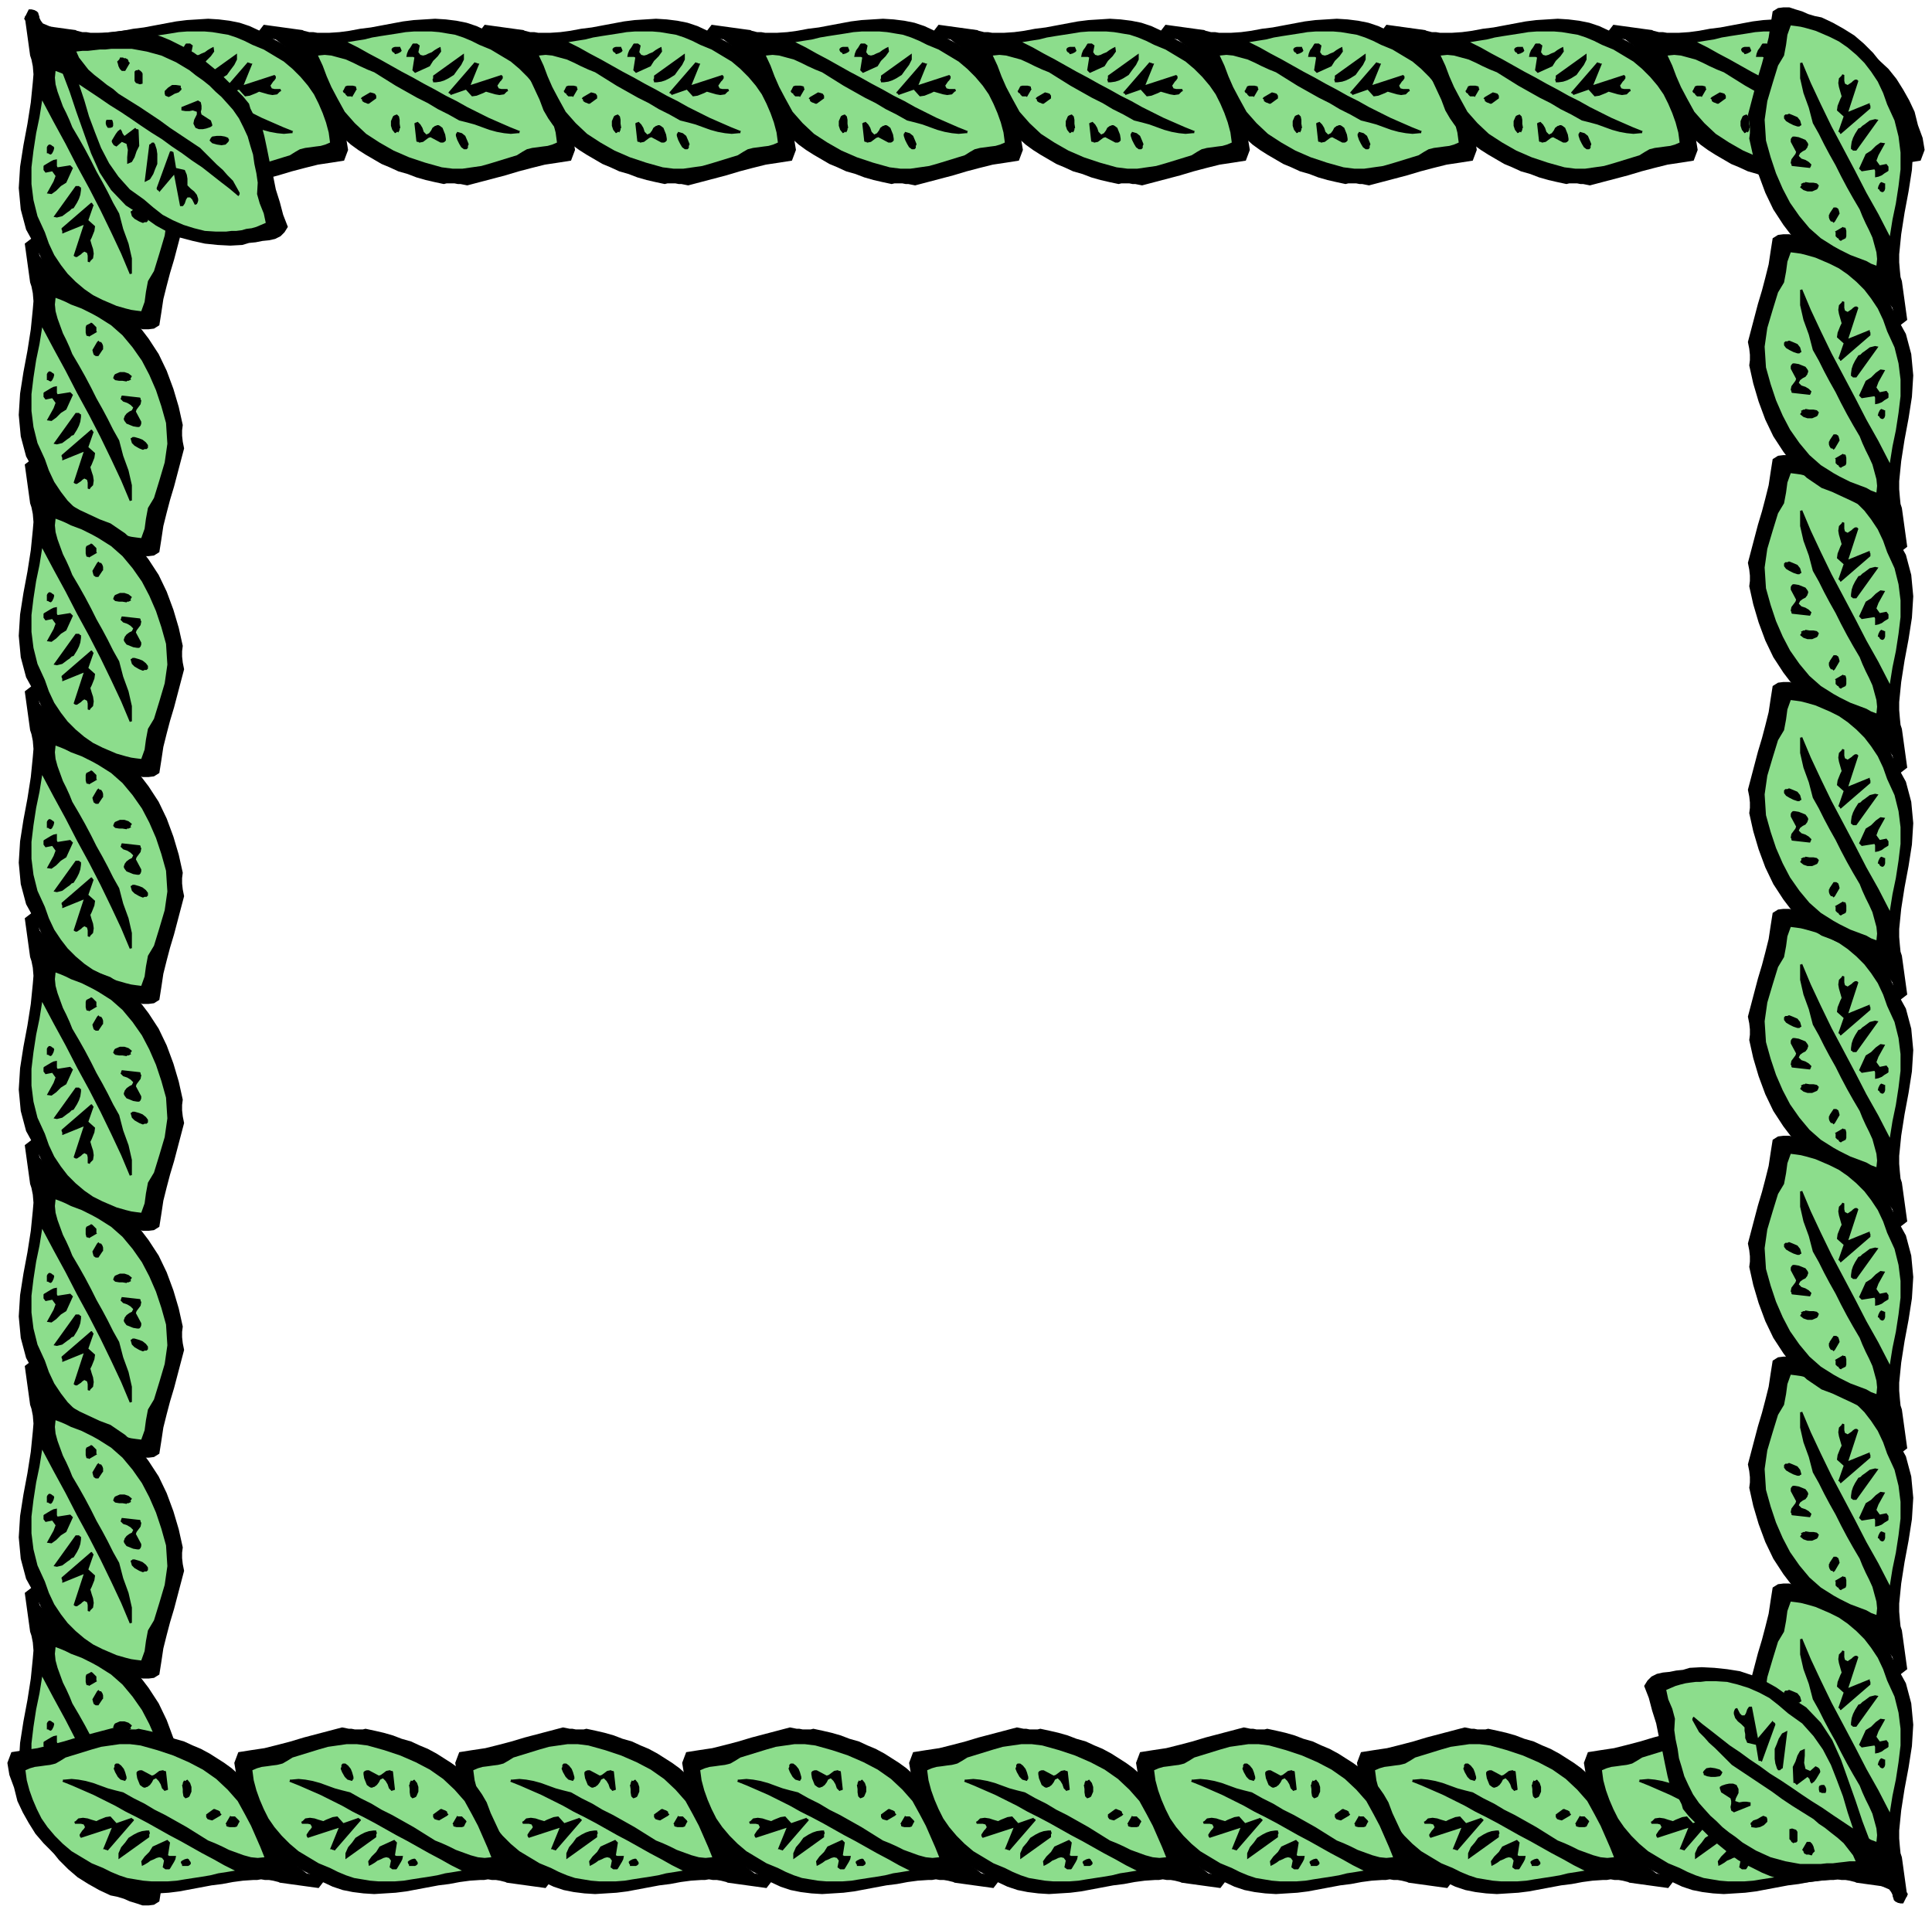 <svg xmlns="http://www.w3.org/2000/svg" width="2.886in" height="2.858in" fill-rule="evenodd" stroke-linecap="round" preserveAspectRatio="none" viewBox="0 0 2886 2858"><style>.pen1{stroke:none}.brush2{fill:#000}.brush3{fill:#8cdd8c}</style><path d="m2679 275-14-3-13-3-14-4-13-5-14-4-13-6-12-5-12-7-12-7-11-7-11-8-10-9-9-9-9-11-7-10-7-12-6-16-7-15-7-15-7-14-9-13-10-12-11-11-13-10-5-1-4-1-4 1-3 1-4-1-3-2-3-2-2-4 10-13 58 8 2 1 4 1 4 1h6l6 1h18l15-1 15-2 16-3 16-2 16-3 16-3 16-3 16-2 16-1 16-1 16 1 16 2 15 3 15 5 15 7 14 9 19 10 16 12 15 13 14 13 12 15 10 16 9 16 8 17 5 20 7 19 3 18-6 16-19 3-20 3-20 5-19 5-20 6-19 5-19 5-19 5-5-1-5-1h-4l-5-1h-12l-4 1z" class="pen1 brush2"/><path d="m2676 250-25-7-24-8-23-10-21-12-20-13-17-16-15-17-11-20-9-17-7-16-6-16-7-15 10-1 10 1 11 3 11 3 11 5 10 5 11 5 10 4 16 10 16 10 16 9 16 9 16 8 15 9 16 8 16 9 12 3 11 3 11 4 11 4 11 3 11 2 10 1 11-1h2v-2l1-1-15-6-16-7-16-7-16-8-16-8-16-9-16-8-16-9-17-9-16-9-17-9-16-9-16-9-17-9-16-9-16-8 12-2 13-2 12-3 12-2 13-2 13-2 12-2 13-1h25l12 1 12 2 12 2 12 4 12 5 12 6 17 7 15 9 15 9 13 11 12 12 11 13 9 13 7 14 6 14 5 14 4 15 2 15-7 3-7 2-8 1-7 1-8 1-8 2-7 4-8 5-13 4-13 4-13 4-14 4-14 2-14 2h-15l-16-2zm-33-37h-1l-1-1h-2l-1-1-3-27h1l1-1h1l2-1 4 4 3 5 2 6 4 4 4-2 3-4 2-4 4-3h1l2-1h2l2 1 4 3 2 5 2 5 1 6v3l-2 2-2 1h-4l-15-8-3 1-4 3-4 3-5 1zm66 10-4-3-3-5-3-6-2-6v-3l1-1 1-2 7 2 5 4 3 7 2 5v1l-1 2v3l-2 2h-4zm-103-24-4-5-2-6v-7l3-7 1-1 2-1 3-1 3 3 1 5v6l1 6-1 1v2l-1 2-1 2-1-1h-1l-1 1-2 1zm-40-44h-1l-2-1-3-1-3-2v-2l-1-1-1-1 2-2 12-7 4 1 3 1 2 3v4l-11 8h-1zm-30-11h-1l-1-1-1-1-1-1v-1l-2-1-1-1-1-2 1-1 1-2 1-2 1-2 3-1h8l4 1 1 1v2l1 1-7 12-1-1h-5zm153-2v-1l-1-1-2-1v-1l39-45 2 1h1l2 1h2l-13 32 46-15 1 1 1 1v3l-2 3-2 2-2 3-2 3 2 4 4 1h9l1 3-2 1-2 2-2 2-7 1-6-1-7-2-7-2-4 2-5 2-5 2-7 1-9-10-23 8zm-22-19h-4v-1l-1-3 1-2v-4l46-33v9l-4 8-6 8-5 7-8 5-6 3-6 2-7 1zm-33-16-1-1-1-1 3-19-2-1h-10l1-5 2-5 3-4 3-5 1-1h6l4 3-2 10 3 4 4 1 4-1 4-2 5-2 4-3 5-3 4-2 1 7-5 7-7 7-5 8-22 10-1-1-1-1zm-31-29-1-1-1-2v-2l2-2 3-1h8v1l1 2 1 3-2 2-2 1-2 1-4 1-1-2-2-1z" class="pen1 brush3"/><path d="m273 2651-6-27-8-27-10-27-12-25-15-23-16-21-19-18-22-15-16-6-15-7-15-7-14-8-13-8-12-10-11-11-10-13-1-5v-8l1-3-1-4-2-3-2-3-4-2-13 10 8 58 2 6 2 10 1 12-1 12-3 30-5 32-6 32-5 32-2 32 3 32 8 30 16 29 9 19 12 18 12 15 14 14 14 12 16 10 16 9 17 8 10 2 10 3 9 4 10 3 9 3h9l8-1 8-5 3-19 3-20 5-20 5-19 6-20 5-19 5-19 5-19-2-10-1-9v-8l1-8z" class="pen1 brush2"/><path d="m248 2648-7-25-8-24-10-23-11-21-14-20-15-18-17-15-19-12-9-5-8-4-8-4-8-3-8-3-8-4-7-3-8-3-1 10 1 10 3 11 4 11 4 11 5 10 5 11 4 10 10 17 9 16 9 17 8 16 9 16 8 15 8 16 9 16 6 23 8 22 5 22v23h-2l-1 1-13-31-15-32-16-33-17-33-18-33-17-33-18-33-17-32-4 25-5 24-4 26-3 25v25l3 24 6 24 11 24 6 17 8 17 10 15 10 13 12 12 13 11 13 9 14 7 7 3 7 3 7 3 7 2 7 2 8 2 7 1 8 1 5-14 2-15 3-16 9-15 8-26 8-27 4-28-2-31zm-37-33v-1l-1-1v-2l-1-1-27-3-1 2v1l-1 2 4 4 6 2 5 3 4 4-2 4-4 2-4 3-3 4v1l-1 2v2l1 2 3 4 5 2 5 2 6 1h3l2-2 1-3v-3l-8-15 1-3 3-4 3-4 1-5zm10 66-3-4-5-4-5-2-7-2h-3l-1 1-2 1 2 7 4 4 7 4 5 2h1l2-1h3l2-2v-4zm-24-103-5-4-6-2h-7l-7 3-1 1-1 2-1 3 3 3 6 1h5l6 1 1-1h2l2-1 2-1-1-1v-1l1-1 1-2zm-43-41v-4l-1-3-2-3h-2l-1-1-1-1-2 2-7 12 1 4 1 3 3 2h4l6-9 1-1v-1zm-10-31v-1l-1-1-1-1-1-1-2-2-1-1-2-1-1 1-2 1-2 1-2 1-1 3v8l1 4 1 1h2l1 1 12-7-1-1v-5zm-4 155h-1l-1-2-1-1h-1l-44 38v2l1 2v4l32-13-15 46 1 1 2 1h2l3-2 3-2 2-2 3-2 4 2 1 4v9l3 1 1-2 2-2 2-2 1-7-1-7-2-6-2-7 2-4 2-5 2-5 1-7-10-9 8-23zm-19-22v-4h-1l-2-2h-5l-33 46 5 1 4-1 4-1 4-3 4-3 3-2 3-3 3-1 5-8 3-6 2-6 1-7zm-14-35-1-1-1-1-19 3-1-2v-10l-5 1-4 2-5 3-5 3-1 1v6l3 4 10-2 5 7-3 8-5 9-5 9 7 1 7-5 7-7 8-5 10-22-1-1-1-1zm-29-31-1-1-2-1h-2l-2 2-1 2v9h2l1 1 3 1 2-2 1-2 1-2 1-4-1-2-2-1z" class="pen1 brush3"/><path d="m1332 275-14-3-13-3-14-4-13-5-14-4-13-6-12-5-12-7-12-7-11-7-11-8-10-9-9-9-9-11-7-10-7-12-6-16-7-15-7-15-7-14-9-13-10-12-11-11-13-10-5-1-4-1-4 1-3 1-4-1-3-2-3-2-2-4 10-13 58 8 2 1 4 1 4 1h6l6 1h18l15-1 15-2 16-3 16-2 16-3 16-3 16-3 16-2 16-1 16-1 16 1 16 2 15 3 15 5 15 7 14 9 19 10 16 12 15 13 14 13 12 15 10 16 9 16 8 17 5 20 7 19 3 18-6 16-19 3-20 3-20 5-19 5-20 6-19 5-19 5-19 5-5-1-5-1h-4l-5-1h-12l-4 1z" class="pen1 brush2"/><path d="m1329 250-25-7-24-8-23-10-21-12-20-13-17-16-15-17-11-20-9-17-7-16-6-16-7-15 10-1 10 1 11 3 11 3 11 5 10 5 11 5 10 4 16 10 16 10 16 9 16 9 16 8 15 9 16 8 16 9 12 3 11 3 11 4 11 4 11 3 11 2 10 1 11-1h2v-2l1-1-15-6-16-7-16-7-16-8-16-8-16-9-16-8-16-9-17-9-16-9-17-9-16-9-16-9-17-9-16-9-16-8 12-2 13-2 12-3 12-2 13-2 13-2 12-2 13-1h25l12 1 12 2 12 2 12 4 12 5 12 6 17 7 15 9 15 9 13 11 12 12 11 13 9 13 7 14 6 14 5 14 4 15 2 15-7 3-7 2-8 1-7 1-8 1-8 2-7 4-8 5-13 4-13 4-13 4-14 4-14 2-14 2h-15l-16-2zm-33-37h-1l-1-1h-2l-1-1-3-27h1l1-1h1l2-1 4 4 3 5 2 6 4 4 4-2 3-4 2-4 4-3h1l2-1h2l2 1 4 3 2 5 2 5 1 6v3l-2 2-2 1h-4l-15-8-3 1-4 3-4 3-5 1zm66 10-4-3-3-5-3-6-2-6v-3l1-1 1-2 7 2 5 4 3 7 2 5v1l-1 2v3l-2 2h-4zm-103-24-4-5-2-6v-7l3-7 1-1 2-1 3-1 3 3 1 5v6l1 6-1 1v2l-1 2-1 2-1-1h-1l-1 1-2 1zm-40-44h-1l-2-1-3-1-3-2v-2l-1-1-1-1 2-2 12-7 4 1 3 1 2 3v4l-11 8h-1zm-30-11h-1l-1-1-1-1-1-1v-1l-2-1-1-1-1-2 1-1 1-2 1-2 1-2 3-1h8l4 1 1 1v2l1 1-7 12-1-1h-5zm153-2v-1l-1-1-2-1v-1l39-45 2 1h1l2 1h2l-13 32 46-15 1 1 1 1v3l-2 3-2 2-2 3-2 3 2 4 4 1h9l1 3-2 1-2 2-2 2-7 1-6-1-7-2-7-2-4 2-5 2-5 2-7 1-9-10-23 8zm-22-19h-4v-1l-1-3 1-2v-4l46-33v9l-4 8-6 8-5 7-8 5-6 3-6 2-7 1zm-33-16-1-1-1-1 3-19-2-1h-10l1-5 2-5 3-4 3-5 1-1h6l4 3-2 10 3 4 4 1 4-1 4-2 5-2 4-3 5-3 4-2 1 7-5 7-7 7-5 8-22 10-1-1-1-1zm-31-29-1-1-1-2v-2l2-2 3-1h8v1l1 2 1 3-2 2-2 1-2 1-4 1-1-2-2-1z" class="pen1 brush3"/><path d="m273 1304-6-27-8-27-10-27-12-25-15-23-16-21-19-18-22-15-16-6-15-7-15-7-14-8-13-8-12-10-11-11-10-13-1-5v-8l1-3-1-4-2-3-2-3-4-2-13 10 8 58 2 6 2 10 1 12-1 12-3 30-5 32-6 32-5 32-2 32 3 32 8 30 16 29 9 19 12 18 12 15 14 14 14 12 16 10 16 9 17 8 10 2 10 3 9 4 10 3 9 3h9l8-1 8-5 3-19 3-20 5-20 5-19 6-20 5-19 5-19 5-19-2-10-1-9v-8l1-8z" class="pen1 brush2"/><path d="m248 1301-7-25-8-24-10-23-11-21-14-20-15-18-17-15-19-12-9-5-8-4-8-4-8-3-8-3-8-4-7-3-8-3-1 10 1 10 3 11 4 11 4 11 5 10 5 11 4 10 10 17 9 16 9 17 8 16 9 16 8 15 8 16 9 16 6 23 8 22 5 22v23h-2l-1 1-13-31-15-32-16-33-17-33-18-33-17-33-18-33-17-32-4 25-5 24-4 26-3 25v25l3 24 6 24 11 24 6 17 8 17 10 15 10 13 12 12 13 11 13 9 14 7 7 3 7 3 7 3 7 2 7 2 8 2 7 1 8 1 5-14 2-15 3-16 9-15 8-26 8-27 4-28-2-31zm-37-33v-1l-1-1v-2l-1-1-27-3-1 2v1l-1 2 4 4 6 2 5 3 4 4-2 4-4 2-4 3-3 4v1l-1 2v2l1 2 3 4 5 2 5 2 6 1h3l2-2 1-3v-3l-8-15 1-3 3-4 3-4 1-5zm10 66-3-4-5-4-5-2-7-2h-3l-1 1-2 1 2 7 4 4 7 4 5 2h1l2-1h3l2-2v-4zm-24-103-5-4-6-2h-7l-7 3-1 1-1 2-1 3 3 3 6 1h5l6 1 1-1h2l2-1 2-1-1-1v-1l1-1 1-2zm-43-41v-4l-1-3-2-3h-2l-1-1-1-1-2 2-7 12 1 4 1 3 3 2h4l6-9 1-1v-1zm-10-31v-1l-1-1-1-1-1-1-2-2-1-1-2-1-1 1-2 1-2 1-2 1-1 3v8l1 4 1 1h2l1 1 12-7-1-1v-5zm-4 155h-1l-1-2-1-1h-1l-44 38v2l1 2v4l32-13-15 46 1 1 2 1h2l3-2 3-2 2-2 3-2 4 2 1 4v9l3 1 1-2 2-2 2-2 1-7-1-7-2-6-2-7 2-4 2-5 2-5 1-7-10-9 8-23zm-19-22v-4h-1l-2-2h-5l-33 46 5 1 4-1 4-1 4-3 4-3 3-2 3-3 3-1 5-8 3-6 2-6 1-7zm-14-35-1-1-1-1-19 3-1-2v-10l-5 1-4 2-5 3-5 3-1 1v6l3 4 10-2 5 7-3 8-5 9-5 9 7 1 7-5 7-7 8-5 10-22-1-1-1-1zm-29-31-1-1-2-1h-2l-2 2-1 2v9h2l1 1 3 1 2-2 1-2 1-2 1-4-1-2-2-1z" class="pen1 brush3"/><path d="m2010 275-14-3-13-3-14-4-13-5-14-4-13-6-12-5-12-7-12-7-11-7-11-8-10-9-9-9-9-11-7-10-7-12-6-16-7-15-7-15-7-14-9-13-10-12-11-11-13-10-5-1-4-1-4 1-3 1-4-1-3-2-3-2-2-4 10-13 58 8 2 1 4 1 4 1h6l6 1h18l15-1 15-2 16-3 16-2 16-3 16-3 16-3 16-2 16-1 16-1 16 1 16 2 15 3 15 5 15 7 14 9 19 10 16 12 15 13 14 13 12 15 10 16 9 16 8 17 5 20 7 19 3 18-6 16-19 3-20 3-20 5-19 5-20 6-19 5-19 5-19 5-5-1-5-1h-4l-5-1h-12l-4 1z" class="pen1 brush2"/><path d="m2007 250-25-7-24-8-23-10-21-12-20-13-17-16-15-17-11-20-9-17-7-16-6-16-7-15 10-1 10 1 11 3 11 3 11 5 10 5 11 5 10 4 16 10 16 10 16 9 16 9 16 8 15 9 16 8 16 9 12 3 11 3 11 4 11 4 11 3 11 2 10 1 11-1h2v-2l1-1-15-6-16-7-16-7-16-8-16-8-16-9-16-8-16-9-17-9-16-9-17-9-16-9-16-9-17-9-16-9-16-8 12-2 13-2 12-3 12-2 13-2 13-2 12-2 13-1h25l12 1 12 2 12 2 12 4 12 5 12 6 17 7 15 9 15 9 13 11 12 12 11 13 9 13 7 14 6 14 5 14 4 15 2 15-7 3-7 2-8 1-7 1-8 1-8 2-7 4-8 5-13 4-13 4-13 4-14 4-14 2-14 2h-15l-16-2zm-33-37h-1l-1-1h-2l-1-1-3-27h1l1-1h1l2-1 4 4 3 5 2 6 4 4 4-2 3-4 2-4 4-3h1l2-1h2l2 1 4 3 2 5 2 5 1 6v3l-2 2-2 1h-4l-15-8-3 1-4 3-4 3-5 1zm66 10-4-3-3-5-3-6-2-6v-3l1-1 1-2 7 2 5 4 3 7 2 5v1l-1 2v3l-2 2h-4zm-103-24-4-5-2-6v-7l3-7 1-1 2-1 3-1 3 3 1 5v6l1 6-1 1v2l-1 2-1 2-1-1h-1l-1 1-2 1zm-40-44h-1l-2-1-3-1-3-2v-2l-1-1-1-1 2-2 12-7 4 1 3 1 2 3v4l-11 8h-1zm-30-11h-1l-1-1-1-1-1-1v-1l-2-1-1-1-1-2 1-1 1-2 1-2 1-2 3-1h8l4 1 1 1v2l1 1-7 12-1-1h-5zm153-2v-1l-1-1-2-1v-1l39-45 2 1h1l2 1h2l-13 32 46-15 1 1 1 1v3l-2 3-2 2-2 3-2 3 2 4 4 1h9l1 3-2 1-2 2-2 2-7 1-6-1-7-2-7-2-4 2-5 2-5 2-7 1-9-10-23 8zm-22-19h-4v-1l-1-3 1-2v-4l46-33v9l-4 8-6 8-5 7-8 5-6 3-6 2-7 1zm-33-16-1-1-1-1 3-19-2-1h-10l1-5 2-5 3-4 3-5 1-1h6l4 3-2 10 3 4 4 1 4-1 4-2 5-2 4-3 5-3 4-2 1 7-5 7-7 7-5 8-22 10-1-1-1-1zm-31-29-1-1-1-2v-2l2-2 3-1h8v1l1 2 1 3-2 2-2 1-2 1-4 1-1-2-2-1z" class="pen1 brush3"/><path d="m273 1982-6-27-8-27-10-27-12-25-15-23-16-21-19-18-22-15-16-6-15-7-15-7-14-8-13-8-12-10-11-11-10-13-1-5v-8l1-3-1-4-2-3-2-3-4-2-13 10 8 58 2 6 2 10 1 12-1 12-3 30-5 32-6 32-5 32-2 32 3 32 8 30 16 29 9 19 12 18 12 15 14 14 14 12 16 10 16 9 17 8 10 2 10 3 9 4 10 3 9 3h9l8-1 8-5 3-19 3-20 5-20 5-19 6-20 5-19 5-19 5-19-2-10-1-9v-8l1-8z" class="pen1 brush2"/><path d="m248 1979-7-25-8-24-10-23-11-21-14-20-15-18-17-15-19-12-9-5-8-4-8-4-8-3-8-3-8-4-7-3-8-3-1 10 1 10 3 11 4 11 4 11 5 10 5 11 4 10 10 17 9 16 9 17 8 16 9 16 8 15 8 16 9 16 6 23 8 22 5 22v23h-2l-1 1-13-31-15-32-16-33-17-33-18-33-17-33-18-33-17-32-4 25-5 24-4 26-3 25v25l3 24 6 24 11 24 6 17 8 17 10 15 10 13 12 12 13 11 13 9 14 7 7 3 7 3 7 3 7 2 7 2 8 2 7 1 8 1 5-14 2-15 3-16 9-15 8-26 8-27 4-28-2-31zm-37-33v-1l-1-1v-2l-1-1-27-3-1 2v1l-1 2 4 4 6 2 5 3 4 4-2 4-4 2-4 3-3 4v1l-1 2v2l1 2 3 4 5 2 5 2 6 1h3l2-2 1-3v-3l-8-15 1-3 3-4 3-4 1-5zm10 66-3-4-5-4-5-2-7-2h-3l-1 1-2 1 2 7 4 4 7 4 5 2h1l2-1h3l2-2v-4zm-24-103-5-4-6-2h-7l-7 3-1 1-1 2-1 3 3 3 6 1h5l6 1 1-1h2l2-1 2-1-1-1v-1l1-1 1-2zm-43-41v-4l-1-3-2-3h-2l-1-1-1-1-2 2-7 12 1 4 1 3 3 2h4l6-9 1-1v-1zm-10-31v-1l-1-1-1-1-1-1-2-2-1-1-2-1-1 1-2 1-2 1-2 1-1 3v8l1 4 1 1h2l1 1 12-7-1-1v-5zm-4 155h-1l-1-2-1-1h-1l-44 38v2l1 2v4l32-13-15 46 1 1 2 1h2l3-2 3-2 2-2 3-2 4 2 1 4v9l3 1 1-2 2-2 2-2 1-7-1-7-2-6-2-7 2-4 2-5 2-5 1-7-10-9 8-23zm-19-22v-4h-1l-2-2h-5l-33 46 5 1 4-1 4-1 4-3 4-3 3-2 3-3 3-1 5-8 3-6 2-6 1-7zm-14-35-1-1-1-1-19 3-1-2v-10l-5 1-4 2-5 3-5 3-1 1v6l3 4 10-2 5 7-3 8-5 9-5 9 7 1 7-5 7-7 8-5 10-22-1-1-1-1zm-29-31-1-1-2-1h-2l-2 2-1 2v9h2l1 1 3 1 2-2 1-2 1-2 1-4-1-2-2-1z" class="pen1 brush3"/><path d="m663 275-14-3-13-3-14-4-13-5-14-4-13-6-12-5-12-7-12-7-11-7-11-8-10-9-9-9-9-11-7-10-7-12-6-16-7-15-7-15-7-14-9-13-10-12-11-11-13-10-5-1-4-1-4 1-3 1-4-1-3-2-3-2-2-4 10-13 58 8 2 1 4 1 4 1h6l6 1h18l15-1 15-2 16-3 16-2 16-3 16-3 16-3 16-2 16-1 16-1 16 1 16 2 15 3 15 5 15 7 14 9 19 10 16 12 15 13 14 13 12 15 10 16 9 16 8 17 5 20 7 19 3 18-6 16-19 3-20 3-20 5-19 5-20 6-19 5-19 5-19 5-5-1-5-1h-4l-5-1h-12l-4 1z" class="pen1 brush2"/><path d="m660 250-25-7-24-8-23-10-21-12-20-13-17-16-15-17-11-20-9-17-7-16-6-16-7-15 10-1 10 1 11 3 11 3 11 5 10 5 11 5 10 4 16 10 16 10 16 9 16 9 16 8 15 9 16 8 16 9 12 3 11 3 11 4 11 4 11 3 11 2 10 1 11-1h2v-2l1-1-15-6-16-7-16-7-16-8-16-8-16-9-16-8-16-9-17-9-16-9-17-9-16-9-16-9-17-9-16-9-16-8 12-2 13-2 12-3 12-2 13-2 13-2 12-2 13-1h25l12 1 12 2 12 2 12 4 12 5 12 6 17 7 15 9 15 9 13 11 12 12 11 13 9 13 7 14 6 14 5 14 4 15 2 15-7 3-7 2-8 1-7 1-8 1-8 2-7 4-8 5-13 4-13 4-13 4-14 4-14 2-14 2h-15l-16-2zm-33-37h-1l-1-1h-2l-1-1-3-27h1l1-1h1l2-1 4 4 3 5 2 6 4 4 4-2 3-4 2-4 4-3h1l2-1h2l2 1 4 3 2 5 2 5 1 6v3l-2 2-2 1h-4l-15-8-3 1-4 3-4 3-5 1zm66 10-4-3-3-5-3-6-2-6v-3l1-1 1-2 7 2 5 4 3 7 2 5v1l-1 2v3l-2 2h-4zm-103-24-4-5-2-6v-7l3-7 1-1 2-1 3-1 3 3 1 5v6l1 6-1 1v2l-1 2-1 2-1-1h-1l-1 1-2 1zm-40-44h-1l-2-1-3-1-3-2v-2l-1-1-1-1 2-2 12-7 4 1 3 1 2 3v4l-11 8h-1zm-30-11h-1l-1-1-1-1-1-1v-1l-2-1-1-1-1-2 1-1 1-2 1-2 1-2 3-1h8l4 1 1 1v2l1 1-7 12-1-1h-5zm153-2v-1l-1-1-2-1v-1l39-45 2 1h1l2 1h2l-13 32 46-15 1 1 1 1v3l-2 3-2 2-2 3-2 3 2 4 4 1h9l1 3-2 1-2 2-2 2-7 1-6-1-7-2-7-2-4 2-5 2-5 2-7 1-9-10-23 8zm-22-19h-4v-1l-1-3 1-2v-4l46-33v9l-4 8-6 8-5 7-8 5-6 3-6 2-7 1zm-33-16-1-1-1-1 3-19-2-1h-10l1-5 2-5 3-4 3-5 1-1h6l4 3-2 10 3 4 4 1 4-1 4-2 5-2 4-3 5-3 4-2 1 7-5 7-7 7-5 8-22 10-1-1-1-1zm-31-29-1-1-1-2v-2l2-2 3-1h8v1l1 2 1 3-2 2-2 1-2 1-4 1-1-2-2-1z" class="pen1 brush3"/><path d="m273 635-6-27-8-27-10-27-12-25-15-23-16-21-19-18-22-15-16-6-15-7-15-7-14-8-13-8-12-10-11-11-10-13-1-5v-8l1-3-1-4-2-3-2-3-4-2-13 10 8 58 2 6 2 10 1 12-1 12-3 30-5 32-6 32-5 32-2 32 3 32 8 30 16 29 9 19 12 18 12 15 14 14 14 12 16 10 16 9 17 8 10 2 10 3 9 4 10 3 9 3h9l8-1 8-5 3-19 3-20 5-20 5-19 6-20 5-19 5-19 5-19-2-10-1-9v-8l1-8z" class="pen1 brush2"/><path d="m248 632-7-25-8-24-10-23-11-21-14-20-15-18-17-15-19-12-9-5-8-4-8-4-8-3-8-3-8-4-7-3-8-3-1 10 1 10 3 11 4 11 4 11 5 10 5 11 4 10 10 17 9 16 9 17 8 16 9 16 8 15 8 16 9 16 6 23 8 22 5 22v23h-2l-1 1-13-31-15-32-16-33-17-33-18-33-17-33-18-33-17-32-4 25-5 24-4 26-3 25v25l3 24 6 24 11 24 6 17 8 17 10 15 10 13 12 12 13 11 13 9 14 7 7 3 7 3 7 3 7 2 7 2 8 2 7 1 8 1 5-14 2-15 3-16 9-15 8-26 8-27 4-28-2-31zm-37-33v-1l-1-1v-2l-1-1-27-3-1 2v1l-1 2 4 4 6 2 5 3 4 4-2 4-4 2-4 3-3 4v1l-1 2v2l1 2 3 4 5 2 5 2 6 1h3l2-2 1-3v-3l-8-15 1-3 3-4 3-4 1-5zm10 66-3-4-5-4-5-2-7-2h-3l-1 1-2 1 2 7 4 4 7 4 5 2h1l2-1h3l2-2v-4zm-24-103-5-4-6-2h-7l-7 3-1 1-1 2-1 3 3 3 6 1h5l6 1 1-1h2l2-1 2-1-1-1v-1l1-1 1-2zm-43-41v-4l-1-3-2-3h-2l-1-1-1-1-2 2-7 12 1 4 1 3 3 2h4l6-9 1-1v-1zm-10-31v-1l-1-1-1-1-1-1-2-2-1-1-2-1-1 1-2 1-2 1-2 1-1 3v8l1 4 1 1h2l1 1 12-7-1-1v-5zm-4 155h-1l-1-2-1-1h-1l-44 38v2l1 2v4l32-13-15 46 1 1 2 1h2l3-2 3-2 2-2 3-2 4 2 1 4v9l3 1 1-2 2-2 2-2 1-7-1-7-2-6-2-7 2-4 2-5 2-5 1-7-10-9 8-23zm-19-22v-4h-1l-2-2h-5l-33 46 5 1 4-1 4-1 4-3 4-3 3-2 3-3 3-1 5-8 3-6 2-6 1-7zm-14-35-1-1-1-1-19 3-1-2v-10l-5 1-4 2-5 3-5 3-1 1v6l3 4 10-2 5 7-3 8-5 9-5 9 7 1 7-5 7-7 8-5 10-22-1-1-1-1zm-29-31-1-1-2-1h-2l-2 2-1 2v9h2l1 1 3 1 2-2 1-2 1-2 1-4-1-2-2-1z" class="pen1 brush3"/><path d="m2340 275-14-3-13-3-14-4-13-5-14-4-13-6-12-5-12-7-12-7-11-7-11-8-10-9-9-9-9-11-7-10-7-12-6-16-7-15-7-15-7-14-9-13-10-12-11-11-13-10-5-1-4-1-4 1-3 1-4-1-3-2-3-2-2-4 10-13 58 8 2 1 4 1 4 1h6l6 1h18l15-1 15-2 16-3 16-2 16-3 16-3 16-3 16-2 16-1 16-1 16 1 16 2 15 3 15 5 15 7 14 9 19 10 16 12 15 13 14 13 12 15 10 16 9 16 8 17 5 20 7 19 3 18-6 16-19 3-20 3-20 5-19 5-20 6-19 5-19 5-19 5-5-1-5-1h-4l-5-1h-12l-4 1z" class="pen1 brush2"/><path d="m2337 250-25-7-24-8-23-10-21-12-20-13-17-16-15-17-11-20-9-17-7-16-6-16-7-15 10-1 10 1 11 3 11 3 11 5 10 5 11 5 10 4 16 10 16 10 16 9 16 9 16 8 15 9 16 8 16 9 12 3 11 3 11 4 11 4 11 3 11 2 10 1 11-1h2v-2l1-1-15-6-16-7-16-7-16-8-16-8-16-9-16-8-16-9-17-9-16-9-17-9-16-9-16-9-17-9-16-9-16-8 12-2 13-2 12-3 12-2 13-2 13-2 12-2 13-1h25l12 1 12 2 12 2 12 4 12 5 12 6 17 7 15 9 15 9 13 11 12 12 11 13 9 13 7 14 6 14 5 14 4 15 2 15-7 3-7 2-8 1-7 1-8 1-8 2-7 4-8 5-13 4-13 4-13 4-14 4-14 2-14 2h-15l-16-2zm-33-37h-1l-1-1h-2l-1-1-3-27h1l1-1h1l2-1 4 4 3 5 2 6 4 4 4-2 3-4 2-4 4-3h1l2-1h2l2 1 4 3 2 5 2 5 1 6v3l-2 2-2 1h-4l-15-8-3 1-4 3-4 3-5 1zm66 10-4-3-3-5-3-6-2-6v-3l1-1 1-2 7 2 5 4 3 7 2 5v1l-1 2v3l-2 2h-4zm-103-24-4-5-2-6v-7l3-7 1-1 2-1 3-1 3 3 1 5v6l1 6-1 1v2l-1 2-1 2-1-1h-1l-1 1-2 1zm-40-44h-1l-2-1-3-1-3-2v-2l-1-1-1-1 2-2 12-7 4 1 3 1 2 3v4l-11 8h-1zm-30-11h-1l-1-1-1-1-1-1v-1l-2-1-1-1-1-2 1-1 1-2 1-2 1-2 3-1h8l4 1 1 1v2l1 1-7 12-1-1h-5zm153-2v-1l-1-1-2-1v-1l39-45 2 1h1l2 1h2l-13 32 46-15 1 1 1 1v3l-2 3-2 2-2 3-2 3 2 4 4 1h9l1 3-2 1-2 2-2 2-7 1-6-1-7-2-7-2-4 2-5 2-5 2-7 1-9-10-23 8zm-22-19h-4v-1l-1-3 1-2v-4l46-33v9l-4 8-6 8-5 7-8 5-6 3-6 2-7 1zm-33-16-1-1-1-1 3-19-2-1h-10l1-5 2-5 3-4 3-5 1-1h6l4 3-2 10 3 4 4 1 4-1 4-2 5-2 4-3 5-3 4-2 1 7-5 7-7 7-5 8-22 10-1-1-1-1zm-31-29-1-1-1-2v-2l2-2 3-1h8v1l1 2 1 3-2 2-2 1-2 1-4 1-1-2-2-1z" class="pen1 brush3"/><path d="m273 2312-6-27-8-27-10-27-12-25-15-23-16-21-19-18-22-15-16-6-15-7-15-7-14-8-13-8-12-10-11-11-10-13-1-5v-8l1-3-1-4-2-3-2-3-4-2-13 10 8 58 2 6 2 10 1 12-1 12-3 30-5 32-6 32-5 32-2 32 3 32 8 30 16 29 9 19 12 18 12 15 14 14 14 12 16 10 16 9 17 8 10 2 10 3 9 4 10 3 9 3h9l8-1 8-5 3-19 3-20 5-20 5-19 6-20 5-19 5-19 5-19-2-10-1-9v-8l1-8z" class="pen1 brush2"/><path d="m248 2309-7-25-8-24-10-23-11-21-14-20-15-18-17-15-19-12-9-5-8-4-8-4-8-3-8-3-8-4-7-3-8-3-1 10 1 10 3 11 4 11 4 11 5 10 5 11 4 10 10 17 9 16 9 17 8 16 9 16 8 15 8 16 9 16 6 23 8 22 5 22v23h-2l-1 1-13-31-15-32-16-33-17-33-18-33-17-33-18-33-17-32-4 25-5 24-4 26-3 25v25l3 24 6 24 11 24 6 17 8 17 10 15 10 13 12 12 13 11 13 9 14 7 7 3 7 3 7 3 7 2 7 2 8 2 7 1 8 1 5-14 2-15 3-16 9-15 8-26 8-27 4-28-2-31zm-37-33v-1l-1-1v-2l-1-1-27-3-1 2v1l-1 2 4 4 6 2 5 3 4 4-2 4-4 2-4 3-3 4v1l-1 2v2l1 2 3 4 5 2 5 2 6 1h3l2-2 1-3v-3l-8-15 1-3 3-4 3-4 1-5zm10 66-3-4-5-4-5-2-7-2h-3l-1 1-2 1 2 7 4 4 7 4 5 2h1l2-1h3l2-2v-4zm-24-103-5-4-6-2h-7l-7 3-1 1-1 2-1 3 3 3 6 1h5l6 1 1-1h2l2-1 2-1-1-1v-1l1-1 1-2zm-43-41v-4l-1-3-2-3h-2l-1-1-1-1-2 2-7 12 1 4 1 3 3 2h4l6-9 1-1v-1zm-10-31v-1l-1-1-1-1-1-1-2-2-1-1-2-1-1 1-2 1-2 1-2 1-1 3v8l1 4 1 1h2l1 1 12-7-1-1v-5zm-4 155h-1l-1-2-1-1h-1l-44 38v2l1 2v4l32-13-15 46 1 1 2 1h2l3-2 3-2 2-2 3-2 4 2 1 4v9l3 1 1-2 2-2 2-2 1-7-1-7-2-6-2-7 2-4 2-5 2-5 1-7-10-9 8-23zm-19-22v-4h-1l-2-2h-5l-33 46 5 1 4-1 4-1 4-3 4-3 3-2 3-3 3-1 5-8 3-6 2-6 1-7zm-14-35-1-1-1-1-19 3-1-2v-10l-5 1-4 2-5 3-5 3-1 1v6l3 4 10-2 5 7-3 8-5 9-5 9 7 1 7-5 7-7 8-5 10-22-1-1-1-1zm-29-31-1-1-2-1h-2l-2 2-1 2v9h2l1 1 3 1 2-2 1-2 1-2 1-4-1-2-2-1z" class="pen1 brush3"/><path d="m993 275-14-3-13-3-14-4-13-5-14-4-13-6-12-5-12-7-12-7-11-7-11-8-10-9-9-9-9-11-7-10-7-12-6-16-7-15-7-15-7-14-9-13-10-12-11-11-13-10-5-1-4-1-4 1-3 1-4-1-3-2-3-2-2-4 10-13 58 8 2 1 4 1 4 1h6l6 1h18l15-1 15-2 16-3 16-2 16-3 16-3 16-3 16-2 16-1 16-1 16 1 16 2 15 3 15 5 15 7 14 9 19 10 16 12 15 13 14 13 12 15 10 16 9 16 8 17 5 20 7 19 3 18-6 16-19 3-20 3-20 5-19 5-20 6-19 5-19 5-19 5-5-1-5-1h-4l-5-1h-12l-4 1z" class="pen1 brush2"/><path d="m990 250-25-7-24-8-23-10-21-12-20-13-17-16-15-17-11-20-9-17-7-16-6-16-7-15 10-1 10 1 11 3 11 3 11 5 10 5 11 5 10 4 16 10 16 10 16 9 16 9 16 8 15 9 16 8 16 9 12 3 11 3 11 4 11 4 11 3 11 2 10 1 11-1h2v-2l1-1-15-6-16-7-16-7-16-8-16-8-16-9-16-8-16-9-17-9-16-9-17-9-16-9-16-9-17-9-16-9-16-8 12-2 13-2 12-3 12-2 13-2 13-2 12-2 13-1h25l12 1 12 2 12 2 12 4 12 5 12 6 17 7 15 9 15 9 13 11 12 12 11 13 9 13 7 14 6 14 5 14 4 15 2 15-7 3-7 2-8 1-7 1-8 1-8 2-7 4-8 5-13 4-13 4-13 4-14 4-14 2-14 2h-15l-16-2zm-33-37h-1l-1-1h-2l-1-1-3-27h1l1-1h1l2-1 4 4 3 5 2 6 4 4 4-2 3-4 2-4 4-3h1l2-1h2l2 1 4 3 2 5 2 5 1 6v3l-2 2-2 1h-4l-15-8-3 1-4 3-4 3-5 1zm66 10-4-3-3-5-3-6-2-6v-3l1-1 1-2 7 2 5 4 3 7 2 5v1l-1 2v3l-2 2h-4zm-103-24-4-5-2-6v-7l3-7 1-1 2-1 3-1 3 3 1 5v6l1 6-1 1v2l-1 2-1 2-1-1h-1l-1 1-2 1zm-40-44h-1l-2-1-3-1-3-2v-2l-1-1-1-1 2-2 12-7 4 1 3 1 2 3v4l-11 8h-1zm-30-11h-1l-1-1-1-1-1-1v-1l-2-1-1-1-1-2 1-1 1-2 1-2 1-2 3-1h8l4 1 1 1v2l1 1-7 12-1-1h-5zm153-2v-1l-1-1-2-1v-1l39-45 2 1h1l2 1h2l-13 32 46-15 1 1 1 1v3l-2 3-2 2-2 3-2 3 2 4 4 1h9l1 3-2 1-2 2-2 2-7 1-6-1-7-2-7-2-4 2-5 2-5 2-7 1-9-10-23 8zm-22-19h-4v-1l-1-3 1-2v-4l46-33v9l-4 8-6 8-5 7-8 5-6 3-6 2-7 1zm-33-16-1-1-1-1 3-19-2-1h-10l1-5 2-5 3-4 3-5 1-1h6l4 3-2 10 3 4 4 1 4-1 4-2 5-2 4-3 5-3 4-2 1 7-5 7-7 7-5 8-22 10-1-1-1-1zm-31-29-1-1-1-2v-2l2-2 3-1h8v1l1 2 1 3-2 2-2 1-2 1-4 1-1-2-2-1z" class="pen1 brush3"/><path d="m273 965-6-27-8-27-10-27-12-25-15-23-16-21-19-18-22-15-16-6-15-7-15-7-14-8-13-8-12-10-11-11-10-13-1-5v-8l1-3-1-4-2-3-2-3-4-2-13 10 8 58 2 6 2 10 1 12-1 12-3 30-5 32-6 32-5 32-2 32 3 32 8 30 16 29 9 19 12 18 12 15 14 14 14 12 16 10 16 9 17 8 10 2 10 3 9 4 10 3 9 3h9l8-1 8-5 3-19 3-20 5-20 5-19 6-20 5-19 5-19 5-19-2-10-1-9v-8l1-8z" class="pen1 brush2"/><path d="m248 962-7-25-8-24-10-23-11-21-14-20-15-18-17-15-19-12-9-5-8-4-8-4-8-3-8-3-8-4-7-3-8-3-1 10 1 10 3 11 4 11 4 11 5 10 5 11 4 10 10 17 9 16 9 17 8 16 9 16 8 15 8 16 9 16 6 23 8 22 5 22v23h-2l-1 1-13-31-15-32-16-33-17-33-18-33-17-33-18-33-17-32-4 25-5 24-4 26-3 25v25l3 24 6 24 11 24 6 17 8 17 10 15 10 13 12 12 13 11 13 9 14 7 7 3 7 3 7 3 7 2 7 2 8 2 7 1 8 1 5-14 2-15 3-16 9-15 8-26 8-27 4-28-2-31zm-37-33v-1l-1-1v-2l-1-1-27-3-1 2v1l-1 2 4 4 6 2 5 3 4 4-2 4-4 2-4 3-3 4v1l-1 2v2l1 2 3 4 5 2 5 2 6 1h3l2-2 1-3v-3l-8-15 1-3 3-4 3-4 1-5zm10 66-3-4-5-4-5-2-7-2h-3l-1 1-2 1 2 7 4 4 7 4 5 2h1l2-1h3l2-2v-4zm-24-103-5-4-6-2h-7l-7 3-1 1-1 2-1 3 3 3 6 1h5l6 1 1-1h2l2-1 2-1-1-1v-1l1-1 1-2zm-43-41v-4l-1-3-2-3h-2l-1-1-1-1-2 2-7 12 1 4 1 3 3 2h4l6-9 1-1v-1zm-10-31v-1l-1-1-1-1-1-1-2-2-1-1-2-1-1 1-2 1-2 1-2 1-1 3v8l1 4 1 1h2l1 1 12-7-1-1v-5zm-4 155h-1l-1-2-1-1h-1l-44 38v2l1 2v4l32-13-15 46 1 1 2 1h2l3-2 3-2 2-2 3-2 4 2 1 4v9l3 1 1-2 2-2 2-2 1-7-1-7-2-6-2-7 2-4 2-5 2-5 1-7-10-9 8-23zm-19-22v-4h-1l-2-2h-5l-33 46 5 1 4-1 4-1 4-3 4-3 3-2 3-3 3-1 5-8 3-6 2-6 1-7zm-14-35-1-1-1-1-19 3-1-2v-10l-5 1-4 2-5 3-5 3-1 1v6l3 4 10-2 5 7-3 8-5 9-5 9 7 1 7-5 7-7 8-5 10-22-1-1-1-1zm-29-31-1-1-2-1h-2l-2 2-1 2v9h2l1 1 3 1 2-2 1-2 1-2 1-4-1-2-2-1z" class="pen1 brush3"/><path d="m1671 275-14-3-13-3-14-4-13-5-14-4-13-6-12-5-12-7-12-7-11-7-11-8-10-9-9-9-9-11-7-10-7-12-6-16-7-15-7-15-7-14-9-13-10-12-11-11-13-10-5-1-4-1-4 1-3 1-4-1-3-2-3-2-2-4 10-13 58 8 2 1 4 1 4 1h6l6 1h18l15-1 15-2 16-3 16-2 16-3 16-3 16-3 16-2 16-1 16-1 16 1 16 2 15 3 15 5 15 7 14 9 19 10 16 12 15 13 14 13 12 15 10 16 9 16 8 17 5 20 7 19 3 18-6 16-19 3-20 3-20 5-19 5-20 6-19 5-19 5-19 5-5-1-5-1h-4l-5-1h-12l-4 1z" class="pen1 brush2"/><path d="m1668 250-25-7-24-8-23-10-21-12-20-13-17-16-15-17-11-20-9-17-7-16-6-16-7-15 10-1 10 1 11 3 11 3 11 5 10 5 11 5 10 4 16 10 16 10 16 9 16 9 16 8 15 9 16 8 16 9 12 3 11 3 11 4 11 4 11 3 11 2 10 1 11-1h2v-2l1-1-15-6-16-7-16-7-16-8-16-8-16-9-16-8-16-9-17-9-16-9-17-9-16-9-16-9-17-9-16-9-16-8 12-2 13-2 12-3 12-2 13-2 13-2 12-2 13-1h25l12 1 12 2 12 2 12 4 12 5 12 6 17 7 15 9 15 9 13 11 12 12 11 13 9 13 7 14 6 14 5 14 4 15 2 15-7 3-7 2-8 1-7 1-8 1-8 2-7 4-8 5-13 4-13 4-13 4-14 4-14 2-14 2h-15l-16-2zm-33-37h-1l-1-1h-2l-1-1-3-27h1l1-1h1l2-1 4 4 3 5 2 6 4 4 4-2 3-4 2-4 4-3h1l2-1h2l2 1 4 3 2 5 2 5 1 6v3l-2 2-2 1h-4l-15-8-3 1-4 3-4 3-5 1zm66 10-4-3-3-5-3-6-2-6v-3l1-1 1-2 7 2 5 4 3 7 2 5v1l-1 2v3l-2 2h-4zm-103-24-4-5-2-6v-7l3-7 1-1 2-1 3-1 3 3 1 5v6l1 6-1 1v2l-1 2-1 2-1-1h-1l-1 1-2 1zm-40-44h-1l-2-1-3-1-3-2v-2l-1-1-1-1 2-2 12-7 4 1 3 1 2 3v4l-11 8h-1zm-30-11h-1l-1-1-1-1-1-1v-1l-2-1-1-1-1-2 1-1 1-2 1-2 1-2 3-1h8l4 1 1 1v2l1 1-7 12-1-1h-5zm153-2v-1l-1-1-2-1v-1l39-45 2 1h1l2 1h2l-13 32 46-15 1 1 1 1v3l-2 3-2 2-2 3-2 3 2 4 4 1h9l1 3-2 1-2 2-2 2-7 1-6-1-7-2-7-2-4 2-5 2-5 2-7 1-9-10-23 8zm-22-19h-4v-1l-1-3 1-2v-4l46-33v9l-4 8-6 8-5 7-8 5-6 3-6 2-7 1zm-33-16-1-1-1-1 3-19-2-1h-10l1-5 2-5 3-4 3-5 1-1h6l4 3-2 10 3 4 4 1 4-1 4-2 5-2 4-3 5-3 4-2 1 7-5 7-7 7-5 8-22 10-1-1-1-1zm-31-29-1-1-1-2v-2l2-2 3-1h8v1l1 2 1 3-2 2-2 1-2 1-4 1-1-2-2-1z" class="pen1 brush3"/><path d="m273 1643-6-27-8-27-10-27-12-25-15-23-16-21-19-18-22-15-16-6-15-7-15-7-14-8-13-8-12-10-11-11-10-13-1-5v-8l1-3-1-4-2-3-2-3-4-2-13 10 8 58 2 6 2 10 1 12-1 12-3 30-5 32-6 32-5 32-2 32 3 32 8 30 16 29 9 19 12 18 12 15 14 14 14 12 16 10 16 9 17 8 10 2 10 3 9 4 10 3 9 3h9l8-1 8-5 3-19 3-20 5-20 5-19 6-20 5-19 5-19 5-19-2-10-1-9v-8l1-8z" class="pen1 brush2"/><path d="m248 1640-7-25-8-24-10-23-11-21-14-20-15-18-17-15-19-12-9-5-8-4-8-4-8-3-8-3-8-4-7-3-8-3-1 10 1 10 3 11 4 11 4 11 5 10 5 11 4 10 10 17 9 16 9 17 8 16 9 16 8 15 8 16 9 16 6 23 8 22 5 22v23h-2l-1 1-13-31-15-32-16-33-17-33-18-33-17-33-18-33-17-32-4 25-5 24-4 26-3 25v25l3 24 6 24 11 24 6 17 8 17 10 15 10 13 12 12 13 11 13 9 14 7 7 3 7 3 7 3 7 2 7 2 8 2 7 1 8 1 5-14 2-15 3-16 9-15 8-26 8-27 4-28-2-31zm-37-33v-1l-1-1v-2l-1-1-27-3-1 2v1l-1 2 4 4 6 2 5 3 4 4-2 4-4 2-4 3-3 4v1l-1 2v2l1 2 3 4 5 2 5 2 6 1h3l2-2 1-3v-3l-8-15 1-3 3-4 3-4 1-5zm10 66-3-4-5-4-5-2-7-2h-3l-1 1-2 1 2 7 4 4 7 4 5 2h1l2-1h3l2-2v-4zm-24-103-5-4-6-2h-7l-7 3-1 1-1 2-1 3 3 3 6 1h5l6 1 1-1h2l2-1 2-1-1-1v-1l1-1 1-2zm-43-41v-4l-1-3-2-3h-2l-1-1-1-1-2 2-7 12 1 4 1 3 3 2h4l6-9 1-1v-1zm-10-31v-1l-1-1-1-1-1-1-2-2-1-1-2-1-1 1-2 1-2 1-2 1-1 3v8l1 4 1 1h2l1 1 12-7-1-1v-5zm-4 155h-1l-1-2-1-1h-1l-44 38v2l1 2v4l32-13-15 46 1 1 2 1h2l3-2 3-2 2-2 3-2 4 2 1 4v9l3 1 1-2 2-2 2-2 1-7-1-7-2-6-2-7 2-4 2-5 2-5 1-7-10-9 8-23zm-19-22v-4h-1l-2-2h-5l-33 46 5 1 4-1 4-1 4-3 4-3 3-2 3-3 3-1 5-8 3-6 2-6 1-7zm-14-35-1-1-1-1-19 3-1-2v-10l-5 1-4 2-5 3-5 3-1 1v6l3 4 10-2 5 7-3 8-5 9-5 9 7 1 7-5 7-7 8-5 10-22-1-1-1-1zm-29-31-1-1-2-1h-2l-2 2-1 2v9h2l1 1 3 1 2-2 1-2 1-2 1-4-1-2-2-1z" class="pen1 brush3"/><path d="m324 275-14-3-13-3-14-4-13-5-14-4-13-6-12-5-12-7-12-7-11-7-11-8-10-9-9-9-9-11-7-10-7-12-6-16-7-15-7-15-7-14-9-13-10-12-11-11-13-10-5-1-4-1-4 1-3 1-4-1-3-2-3-2-2-4 10-13 58 8 2 1 4 1 4 1h6l6 1h18l15-1 15-2 16-3 16-2 16-3 16-3 16-3 16-2 16-1 16-1 16 1 16 2 15 3 15 5 15 7 14 9 19 10 16 12 15 13 14 13 12 15 10 16 9 16 8 17 5 20 7 19 3 18-6 16-19 3-20 3-20 5-19 5-20 6-19 5-19 5-19 5-5-1-5-1h-4l-5-1h-12l-4 1z" class="pen1 brush2"/><path d="m321 250-25-7-24-8-23-10-21-12-20-13-17-16-15-17-11-20-9-17-7-16-6-16-7-15 10-1 10 1 11 3 11 3 11 5 10 5 11 5 10 4 16 10 16 10 16 9 16 9 16 8 15 9 16 8 16 9 12 3 11 3 11 4 11 4 11 3 11 2 10 1 11-1h2v-2l1-1-15-6-16-7-16-7-16-8-16-8-16-9-16-8-16-9-17-9-16-9-17-9-16-9-16-9-17-9-16-9-16-8 12-2 13-2 12-3 12-2 13-2 13-2 12-2 13-1h25l12 1 12 2 12 2 12 4 12 5 12 6 17 7 15 9 15 9 13 11 12 12 11 13 9 13 7 14 6 14 5 14 4 15 2 15-7 3-7 2-8 1-7 1-8 1-8 2-7 4-8 5-13 4-13 4-13 4-14 4-14 2-14 2h-15l-16-2zm-33-37h-1l-1-1h-2l-1-1-3-27h1l1-1h1l2-1 4 4 3 5 2 6 4 4 4-2 3-4 2-4 4-3h1l2-1h2l2 1 4 3 2 5 2 5 1 6v3l-2 2-2 1h-4l-15-8-3 1-4 3-4 3-5 1zm66 10-4-3-3-5-3-6-2-6v-3l1-1 1-2 7 2 5 4 3 7 2 5v1l-1 2v3l-2 2h-4zm-103-24-4-5-2-6v-7l3-7 1-1 2-1 3-1 3 3 1 5v6l1 6-1 1v2l-1 2-1 2-1-1h-1l-1 1-2 1zm-40-44h-1l-2-1-3-1-3-2v-2l-1-1-1-1 2-2 12-7 4 1 3 1 2 3v4l-11 8h-1zm-30-11h-1l-1-1-1-1-1-1v-1l-2-1-1-1-1-2 1-1 1-2 1-2 1-2 3-1h8l4 1 1 1v2l1 1-7 12-1-1h-5zm153-2v-1l-1-1-2-1v-1l39-45 2 1h1l2 1h2l-13 32 46-15 1 1 1 1v3l-2 3-2 2-2 3-2 3 2 4 4 1h9l1 3-2 1-2 2-2 2-7 1-6-1-7-2-7-2-4 2-5 2-5 2-7 1-9-10-23 8zm-22-19h-4v-1l-1-3 1-2v-4l46-33v9l-4 8-6 8-5 7-8 5-6 3-6 2-7 1zm-33-16-1-1-1-1 3-19-2-1h-10l1-5 2-5 3-4 3-5 1-1h6l4 3-2 10 3 4 4 1 4-1 4-2 5-2 4-3 5-3 4-2 1 7-5 7-7 7-5 8-22 10-1-1-1-1zm-31-29-1-1-1-2v-2l2-2 3-1h8v1l1 2 1 3-2 2-2 1-2 1-4 1-1-2-2-1z" class="pen1 brush3"/><path d="m273 296-6-27-8-27-10-27-12-25-15-23-16-21-19-18-22-15-16-6-15-7-15-7-14-8-13-8-12-10-11-11-10-13-1-5v-8l1-3-1-4-2-3-2-3-4-2-13 10 8 58 2 6 2 10 1 12-1 12-3 30-5 32-6 32-5 32-2 32 3 32 8 30 16 29 9 19 12 18 12 15 14 14 14 12 16 10 16 9 17 8 10 2 10 3 9 4 10 3 9 3h9l8-1 8-5 3-19 3-20 5-20 5-19 6-20 5-19 5-19 5-19-2-10-1-9v-8l1-8z" class="pen1 brush2"/><path d="m248 293-7-25-8-24-10-23-11-21-14-20-15-18-17-15-19-12-9-5-8-4-8-4-8-3-8-3-8-4-7-3-8-3-1 10 1 10 3 11 4 11 4 11 5 10 5 11 4 10 10 17 9 16 9 17 8 16 9 16 8 15 8 16 9 16 6 23 8 22 5 22v23h-2l-1 1-13-31-15-32-16-33-17-33-18-33-17-33-18-33-17-32-4 25-5 24-4 26-3 25v25l3 24 6 24 11 24 6 17 8 17 10 15 10 13 12 12 13 11 13 9 14 7 7 3 7 3 7 3 7 2 7 2 8 2 7 1 8 1 5-14 2-15 3-16 9-15 8-26 8-27 4-28-2-31zm-37-33v-1l-1-1v-2l-1-1-27-3-1 2v1l-1 2 4 4 6 2 5 3 4 4-2 4-4 2-4 3-3 4v1l-1 2v2l1 2 3 4 5 2 5 2 6 1h3l2-2 1-3v-3l-8-15 1-3 3-4 3-4 1-5zm10 66-3-4-5-4-5-2-7-2h-3l-1 1-2 1 2 7 4 4 7 4 5 2h1l2-1h3l2-2v-4zm-24-103-5-4-6-2h-7l-7 3-1 1-1 2-1 3 3 3 6 1h5l6 1 1-1h2l2-1 2-1-1-1v-1l1-1 1-2zm-43-41v-4l-1-3-2-3h-2l-1-1-1-1-2 2-7 12 1 4 1 3 3 2h4l6-9 1-1v-1zm-10-31v-1l-1-1-1-1-1-1-2-2-1-1-2-1-1 1-2 1-2 1-2 1-1 3v8l1 4 1 1h2l1 1 12-7-1-1v-5zm-4 155h-1l-1-2-1-1h-1l-44 38v2l1 2v4l32-13-15 46 1 1 2 1h2l3-2 3-2 2-2 3-2 4 2 1 4v9l3 1 1-2 2-2 2-2 1-7-1-7-2-6-2-7 2-4 2-5 2-5 1-7-10-9 8-23zm-19-22v-4h-1l-2-2h-5l-33 46 5 1 4-1 4-1 4-3 4-3 3-2 3-3 3-1 5-8 3-6 2-6 1-7zm-14-35-1-1-1-1-19 3-1-2v-10l-5 1-4 2-5 3-5 3-1 1v6l3 4 10-2 5 7-3 8-5 9-5 9 7 1 7-5 7-7 8-5 10-22-1-1-1-1zm-29-31-1-1-2-1h-2l-2 2-1 2v9h2l1 1 3 1 2-2 1-2 1-2 1-4-1-2-2-1z" class="pen1 brush3"/><path d="m372 155-9-11-10-10-10-10-10-10-10-9-11-9-11-9-11-8-12-7-12-6-12-6-12-5-12-4-13-3-13-2-13-1-17 2-17 2-16 1h-16l-16-1-16-3-15-5-14-6-3-4-2-4-1-4-1-4-2-2-4-2-4-1h-4l-7 14 34 48 5 4 6 8 7 10 5 10 11 29 10 30 11 31 11 31 13 29 17 26 22 23 28 18 17 12 18 10 18 8 19 5 18 4 19 2 19 1 18-1 10-3 10-1 10-2 10-1 9-2 8-4 6-6 5-8-7-18-5-19-6-19-4-20-5-20-4-20-4-19-5-19-6-8-6-7-4-8-2-7z" class="pen1 brush2"/><path d="m348 164-8-9-9-10-9-8-9-9-10-8-10-7-10-8-10-6-10-6-11-5-11-5-11-3-11-3-11-2-11-2h-31l-9 1h-8l-9 1-9 1h-8l-9 1 4 9 7 9 7 9 9 8 9 7 10 8 9 6 8 7 16 10 16 10 15 10 15 10 15 11 15 10 15 10 15 10 8 8 9 9 8 8 9 8 7 8 8 8 5 9 5 9v2l-1 2-1 1-13-11-13-10-14-11-14-11-15-10-15-11-15-10-15-11-16-10-15-10-16-11-15-10-16-10-16-11-15-10-15-10 8 24 7 24 9 24 9 23 12 23 14 20 17 19 21 15 14 12 14 11 15 8 16 7 16 5 16 4 16 1h16l8-1h7l8-1 7-2 8-1 7-2 7-3 7-3-3-14-6-15-4-14 1-17-2-14-3-14-2-14-4-13-4-14-6-13-7-14-9-13zm-48-11-1-1-2-1-1-1-25 10v5l6 1h6l5-1 6 2v4l-2 4-2 4-1 5v1l1 2 1 2 1 2 5 2h6l5-1 6-2 3-2v-2l-1-3-1-3-14-9-1-4 1-4v-5l-1-5zm41 53-5-2-6-1h-6l-7 1-1 1-1 1-1 2-1 2 4 4 7 2 7 1 6-1 1-1 1-1 2-2 1-2v-2l-1-1v-1zm-71-78-7-1h-6l-6 4-5 5v4l1 3 5 2 4-2 5-3 6-2 1-1 1-1 2-2v-2l-1-1v-3zm-57-17v-1l-1-2-2-2-3-2-2 1h-2l-2 2v14l2 3 3 1 3 1 4-1v-14zm-22-22-1-1h-1l-1-1h-3l-1-1h-5v1l-1 2-2 2-1 1 1 3 1 4 2 4 3 3h5l7-12-1-1-1-1v-1l-1-2zm68 138h-1l-1-1h-3l-20 55v1l1 2 2 1 1 2 22-26 9 47h4l1-1 2-3 1-3 1-3 2-3h4l3 3 2 4 2 4 3-1 1-2 1-3v-3l-2-6-4-5-5-4-5-5v-10l-1-6-3-7-13-3-4-24zm-27-10v-1l-1-1-1-2h-3l-1 1-1 1-2 1-7 56 8-4 5-8 3-8 3-7v-15l-1-7-2-6zm-28-24-1-1-1-1-16 12-1-1-2-3-1-3-2-3-4 3-3 4-3 5-3 5v2l1 2 2 3 4 2 8-7 7 3 2 9-1 11v10l7-3 4-7 3-9 4-8-1-24-1-1h-2zm-39-14h-6l-1 3v3l1 3 2 3h4l3-1 1-2v-4l-1-4-1-1h-2z" class="pen1 brush3"/><path d="m207 2583 14 3 13 3 14 4 13 5 14 4 13 6 12 5 13 7 11 7 11 7 11 8 10 9 9 9 9 11 7 10 7 12 6 16 7 15 7 15 8 14 8 13 10 12 11 11 13 10 5 1h8l3-1 4 1 3 2 3 2 2 4-10 13-58-8-2-1-4-1-4-1-6-1h-6l-6-1-6 1h-6l-15 1-15 2-16 3-16 2-16 3-16 3-16 3-16 2-16 1-16 1-16-1-16-2-15-3-15-5-15-7-14-9-19-10-16-12-15-13-14-14-12-14-10-16-9-16-8-17-5-20-7-19-3-18 6-16 19-3 20-3 20-5 19-5 20-6 19-5 19-5 19-5 5 1 5 1h4l5 1h12l4-1z" class="pen1 brush2"/><path d="m210 2608 25 7 24 8 23 10 21 11 20 14 17 16 15 17 11 20 9 17 7 16 7 16 6 15-10 1-10-1-11-3-11-4-11-4-10-5-11-5-10-4-16-10-16-10-16-9-16-9-16-8-15-9-16-8-16-9-12-3-11-3-11-4-11-4-11-3-11-2-10-1-11 1h-2v2l-1 1 15 6 16 7 16 7 16 8 16 8 16 9 16 8 17 9 16 9 16 9 17 9 16 9 16 9 17 9 16 9 16 8-12 2-13 2-12 3-12 2-13 2-13 2-12 2-13 1h-25l-12-1-12-2-12-2-12-4-12-5-12-6-17-7-15-9-15-9-13-11-12-12-11-13-9-13-7-14-6-14-5-14-4-15-2-15 7-3 7-2 8-1 7-1 8-1 8-2 7-4 8-5 13-4 13-4 13-4 14-4 14-2 14-2h15l16 2zm33 37h1l1 1h2l1 1 3 27-2 1h-1l-2 1-4-4-2-6-3-5-4-4-4 2-2 4-3 4-4 3h-1l-2 1h-2l-2-1-4-3-2-5-2-5-1-6v-3l2-2 3-1h3l15 8 3-1 4-3 4-3 5-1zm-66-10 4 3 4 5 2 5 2 7v3l-1 1-1 2-7-2-4-4-4-7-2-5v-1l1-2v-3l2-2h4zm103 24 4 5 2 6v7l-3 7-1 1-2 1-3 1-3-3-1-6v-5l-1-6 1-1v-2l1-2 1-2 1 1h1l1-1 2-1zm40 44h1l2 1 3 1 3 2v2l1 1 1 1-2 2-12 7-4-1-3-1-2-3v-4l11-8h1zm30 11h1l1 1 1 1 1 1 2 2 1 1 1 2-1 1-1 2-1 2-1 2-3 1h-8l-4-1-1-1v-2l-1-1 7-12 1 1h5zm-153 2v1l2 1 1 1v1l-39 45-2-1h-1l-2-1h-2l13-32-46 15-1-1-1-2v-2l2-3 2-3 2-2 2-3-2-4-4-1h-9l-1-3 2-1 2-2 2-2 7-1 7 1 6 2 7 2 4-2 5-2 5-2 7-1 9 10 23-8zm22 19h4v1l1 3-1 2v4l-46 33v-9l4-9 6-7 5-7 8-5 6-3 6-2 7-1zm33 16 1 1 1 1-3 19 2 1h10l-1 5-2 4-3 5-3 5-1 1h-6l-4-3 2-10-3-4-4-1-4 1-4 2-5 2-4 3-5 3-4 2-1-7 5-7 7-7 5-8 22-10 1 1 1 1zm31 29 1 1 1 2v2l-2 2-2 1h-9v-2l-1-1-1-3 2-2 2-1 2-1 4-1 2 1 1 2z" class="pen1 brush3"/><path d="m2613 207 6 27 8 27 10 27 12 25 15 23 16 21 19 18 22 15 16 6 15 7 15 7 14 7 13 9 12 10 11 11 10 13 1 5 1 4-1 4-1 3 1 4 2 3 2 3 4 2 13-10-8-58-2-6-1-10-1-12v-12l3-30 5-32 6-32 5-32 2-32-3-32-8-30-16-29-9-19-12-18-12-15-14-14-14-12-16-10-16-9-17-8-10-2-10-3-9-4-10-3-9-3h-9l-8 1-8 5-3 19-3 20-5 20-5 19-6 20-5 19-5 19-5 19 2 10 1 9v8l-1 8z" class="pen1 brush2"/><path d="m2638 210 7 25 8 24 10 23 11 21 14 20 15 18 17 15 19 12 9 5 8 4 8 4 8 3 8 3 8 3 7 4 8 3 1-10-1-10-3-11-3-11-5-11-5-10-5-11-4-10-10-17-9-16-9-17-8-16-9-16-8-15-8-16-9-16-6-23-8-22-5-22V94h2l1-1 13 31 15 32 16 33 17 32 18 34 17 33 18 32 17 33 4-25 5-24 4-26 3-25v-25l-3-24-6-24-11-24-6-17-8-17-10-15-10-13-12-12-13-11-13-9-14-7-7-3-7-3-7-3-7-2-7-2-8-2-7-1-8-1-5 14-2 15-3 16-9 15-8 26-8 27-4 28 2 31zm37 33v1l1 1v2l1 1 27 3v-1l1-1v-1l1-2-4-4-5-3-6-2-4-4 2-4 4-3 4-2 3-4v-1l1-2v-2l-1-2-3-4-5-2-5-2-6-1h-3l-2 2-1 2v4l8 15-1 3-3 4-3 4-1 5zm-10-66 3 4 5 3 6 3 6 2h3l1-1 2-1-2-7-4-5-7-3-5-2h-1l-2 1h-3l-2 2v4zm24 103 5 4 6 2h7l7-3 1-1 1-2 1-3-3-3-5-1h-6l-6-1-1 1h-2l-2 1-2 1 1 1v1l-1 1-1 2zm43 41v4l1 3 2 3h2l1 1 1 1 2-2 7-12-1-4-1-3-3-2h-4l-6 9v1l-1 1zm10 31v1l1 1 1 1 1 1h1l1 2 1 1 2 1 1-1 2-1 2-1 2-1 1-3v-8l-1-4-1-1h-2l-1-1-12 7 1 1v5zm4-155h1l1 1 1 2h1l44-38v-4l-1-2v-2l-32 13 15-46-1-1-1-1h-3l-3 2-2 2-3 2-3 2-4-2-1-4v-9l-3-1-1 2-2 2-2 2-1 7 1 6 2 7 2 7-2 4-2 5-2 5-1 7 10 9-8 23zm19 22v4h1l2 2h5l33-46-5-1-4 1-4 1-4 3-4 3-3 2-3 3-3 1-5 8-3 6-2 6-1 7zm14 35 1 1 1 1 19-3 1 2v10l5-1 5-2 4-3 5-3 1-1v-6l-3-4-10 2-5-7 3-8 5-9 5-9-7-1-7 5-7 7-8 5-10 22 1 1 1 1zm29 31 1 1 2 1h2l2-2 1-3v-8h-1l-2-1-3-1-2 2-1 2-1 2-1 4 2 1 1 2z" class="pen1 brush3"/><path d="m1554 2583 14 3 13 3 14 4 13 5 14 4 13 6 12 5 13 7 11 7 11 7 11 8 10 9 9 9 9 11 7 10 7 12 6 16 7 15 7 15 8 14 8 13 10 12 11 11 13 10 5 1h8l3-1 4 1 3 2 3 2 2 4-10 13-58-8-2-1-4-1-4-1-6-1h-6l-6-1-6 1h-6l-15 1-15 2-16 3-16 2-16 3-16 3-16 3-16 2-16 1-16 1-16-1-16-2-15-3-15-5-15-7-14-9-19-10-16-12-15-13-14-14-12-14-10-16-9-16-8-17-5-20-7-19-3-18 6-16 19-3 20-3 20-5 19-5 20-6 19-5 19-5 19-5 5 1 5 1h4l5 1h12l4-1z" class="pen1 brush2"/><path d="m1557 2608 25 7 24 8 23 10 21 11 20 14 17 16 15 17 11 20 9 17 7 16 7 16 6 15-10 1-10-1-11-3-11-4-11-4-10-5-11-5-10-4-16-10-16-10-16-9-16-9-16-8-15-9-16-8-16-9-12-3-11-3-11-4-11-4-11-3-11-2-10-1-11 1h-2v2l-1 1 15 6 16 7 16 7 16 8 16 8 16 9 16 8 17 9 16 9 16 9 17 9 16 9 16 9 17 9 16 9 16 8-12 2-13 2-12 3-12 2-13 2-13 2-12 2-13 1h-25l-12-1-12-2-12-2-12-4-12-5-12-6-17-7-15-9-15-9-13-11-12-12-11-13-9-13-7-14-6-14-5-14-4-15-2-15 7-3 7-2 8-1 7-1 8-1 8-2 7-4 8-5 13-4 13-4 13-4 14-4 14-2 14-2h15l16 2zm33 37h1l1 1h2l1 1 3 27-2 1h-1l-2 1-4-4-2-6-3-5-4-4-4 2-2 4-3 4-4 3h-1l-2 1h-2l-2-1-4-3-2-5-2-5-1-6v-3l2-2 3-1h3l15 8 3-1 4-3 4-3 5-1zm-66-10 4 3 4 5 2 5 2 7v3l-1 1-1 2-7-2-4-4-4-7-2-5v-1l1-2v-3l2-2h4zm103 24 4 5 2 6v7l-3 7-1 1-2 1-3 1-3-3-1-6v-5l-1-6 1-1v-2l1-2 1-2 1 1h1l1-1 2-1zm40 44h1l2 1 3 1 3 2v2l1 1 1 1-2 2-12 7-4-1-3-1-2-3v-4l11-8h1zm30 11h1l1 1 1 1 1 1 2 2 1 1 1 2-1 1-1 2-1 2-1 2-3 1h-8l-4-1-1-1v-2l-1-1 7-12 1 1h5zm-153 2v1l2 1 1 1v1l-39 45-2-1h-1l-2-1h-2l13-32-46 15-1-1-1-2v-2l2-3 2-3 2-2 2-3-2-4-4-1h-9l-1-3 2-1 2-2 2-2 7-1 7 1 6 2 7 2 4-2 5-2 5-2 7-1 9 10 23-8zm22 19h4v1l1 3-1 2v4l-46 33v-9l4-9 6-7 5-7 8-5 6-3 6-2 7-1zm33 16 1 1 1 1-3 19 2 1h10l-1 5-2 4-3 5-3 5-1 1h-6l-4-3 2-10-3-4-4-1-4 1-4 2-5 2-4 3-5 3-4 2-1-7 5-7 7-7 5-8 22-10 1 1 1 1zm31 29 1 1 1 2v2l-2 2-2 1h-9v-2l-1-1-1-3 2-2 2-1 2-1 4-1 2 1 1 2z" class="pen1 brush3"/><path d="m2613 1554 6 27 8 27 10 27 12 25 15 23 16 21 19 18 22 15 16 6 15 7 15 7 14 7 13 9 12 10 11 11 10 13 1 5 1 4-1 4-1 3 1 4 2 3 2 3 4 2 13-10-8-58-2-6-1-10-1-12v-12l3-30 5-32 6-32 5-32 2-32-3-32-8-30-16-29-9-19-12-18-12-15-14-14-14-12-16-10-16-9-17-8-10-2-10-3-9-4-10-3-9-3h-9l-8 1-8 5-3 19-3 20-5 20-5 19-6 20-5 19-5 19-5 19 2 10 1 9v8l-1 8z" class="pen1 brush2"/><path d="m2638 1557 7 25 8 24 10 23 11 21 14 20 15 18 17 15 19 12 9 5 8 4 8 4 8 3 8 3 8 3 7 4 8 3 1-10-1-10-3-11-3-11-5-11-5-10-5-11-4-10-10-17-9-16-9-17-8-16-9-16-8-15-8-16-9-16-6-23-8-22-5-22v-23h2l1-1 13 31 15 32 16 33 17 32 18 34 17 33 18 32 17 33 4-25 5-24 4-26 3-25v-25l-3-24-6-24-11-24-6-17-8-17-10-15-10-13-12-12-13-11-13-9-14-7-7-3-7-3-7-3-7-2-7-2-8-2-7-1-8-1-5 14-2 15-3 16-9 15-8 26-8 27-4 28 2 31zm37 33v1l1 1v2l1 1 27 3v-1l1-1v-1l1-2-4-4-5-3-6-2-4-4 2-4 4-3 4-2 3-4v-1l1-2v-2l-1-2-3-4-5-2-5-2-6-1h-3l-2 2-1 2v4l8 15-1 3-3 4-3 4-1 5zm-10-66 3 4 5 3 6 3 6 2h3l1-1 2-1-2-7-4-5-7-3-5-2h-1l-2 1h-3l-2 2v4zm24 103 5 4 6 2h7l7-3 1-1 1-2 1-3-3-3-5-1h-6l-6-1-1 1h-2l-2 1-2 1 1 1v1l-1 1-1 2zm43 41v4l1 3 2 3h2l1 1 1 1 2-2 7-12-1-4-1-3-3-2h-4l-6 9v1l-1 1zm10 31v1l1 1 1 1 1 1h1l1 2 1 1 2 1 1-1 2-1 2-1 2-1 1-3v-8l-1-4-1-1h-2l-1-1-12 7 1 1v5zm4-155h1l1 1 1 2h1l44-38v-4l-1-2v-2l-32 13 15-46-1-1-1-1h-3l-3 2-2 2-3 2-3 2-4-2-1-4v-9l-3-1-1 2-2 2-2 2-1 7 1 6 2 7 2 7-2 4-2 5-2 5-1 7 10 9-8 23zm19 22v4h1l2 2h5l33-46-5-1-4 1-4 1-4 3-4 3-3 2-3 3-3 1-5 8-3 6-2 6-1 7zm14 35 1 1 1 1 19-3 1 2v10l5-1 5-2 4-3 5-3 1-1v-6l-3-4-10 2-5-7 3-8 5-9 5-9-7-1-7 5-7 7-8 5-10 22 1 1 1 1zm29 31 1 1 2 1h2l2-2 1-3v-8h-1l-2-1-3-1-2 2-1 2-1 2-1 4 2 1 1 2z" class="pen1 brush3"/><path d="m876 2583 14 3 13 3 14 4 13 5 14 4 13 6 12 5 13 7 11 7 11 7 11 8 10 9 9 9 9 11 7 10 7 12 6 16 7 15 7 15 8 14 8 13 10 12 11 11 13 10 5 1h8l3-1 4 1 3 2 3 2 2 4-10 13-58-8-2-1-4-1-4-1-6-1h-6l-6-1-6 1h-6l-15 1-15 2-16 3-16 2-16 3-16 3-16 3-16 2-16 1-16 1-16-1-16-2-15-3-15-5-15-7-14-9-19-10-16-12-15-13-14-14-12-14-10-16-9-16-8-17-5-20-7-19-3-18 6-16 19-3 20-3 20-5 19-5 20-6 19-5 19-5 19-5 5 1 5 1h4l5 1h12l4-1z" class="pen1 brush2"/><path d="m879 2608 25 7 24 8 23 10 21 11 20 14 17 16 15 17 11 20 9 17 7 16 7 16 6 15-10 1-10-1-11-3-11-4-11-4-10-5-11-5-10-4-16-10-16-10-16-9-16-9-16-8-15-9-16-8-16-9-12-3-11-3-11-4-11-4-11-3-11-2-10-1-11 1h-2v2l-1 1 15 6 16 7 16 7 16 8 16 8 16 9 16 8 17 9 16 9 16 9 17 9 16 9 16 9 17 9 16 9 16 8-12 2-13 2-12 3-12 2-13 2-13 2-12 2-13 1h-25l-12-1-12-2-12-2-12-4-12-5-12-6-17-7-15-9-15-9-13-11-12-12-11-13-9-13-7-14-6-14-5-14-4-15-2-15 7-3 7-2 8-1 7-1 8-1 8-2 7-4 8-5 13-4 13-4 13-4 14-4 14-2 14-2h15l16 2zm33 37h1l1 1h2l1 1 3 27-2 1h-1l-2 1-4-4-2-6-3-5-4-4-4 2-2 4-3 4-4 3h-1l-2 1h-2l-2-1-4-3-2-5-2-5-1-6v-3l2-2 3-1h3l15 8 3-1 4-3 4-3 5-1zm-66-10 4 3 4 5 2 5 2 7v3l-1 1-1 2-7-2-4-4-4-7-2-5v-1l1-2v-3l2-2h4zm103 24 4 5 2 6v7l-3 7-1 1-2 1-3 1-3-3-1-6v-5l-1-6 1-1v-2l1-2 1-2 1 1h1l1-1 2-1zm40 44h1l2 1 3 1 3 2v2l1 1 1 1-2 2-12 7-4-1-3-1-2-3v-4l11-8h1zm30 11h1l1 1 1 1 1 1 2 2 1 1 1 2-1 1-1 2-1 2-1 2-3 1h-8l-4-1-1-1v-2l-1-1 7-12 1 1h5zm-153 2v1l2 1 1 1v1l-39 45-2-1h-1l-2-1h-2l13-32-46 15-1-1-1-2v-2l2-3 2-3 2-2 2-3-2-4-4-1h-9l-1-3 2-1 2-2 2-2 7-1 7 1 6 2 7 2 4-2 5-2 5-2 7-1 9 10 23-8zm22 19h4v1l1 3-1 2v4l-46 33v-9l4-9 6-7 5-7 8-5 6-3 6-2 7-1zm33 16 1 1 1 1-3 19 2 1h10l-1 5-2 4-3 5-3 5-1 1h-6l-4-3 2-10-3-4-4-1-4 1-4 2-5 2-4 3-5 3-4 2-1-7 5-7 7-7 5-8 22-10 1 1 1 1zm31 29 1 1 1 2v2l-2 2-2 1h-9v-2l-1-1-1-3 2-2 2-1 2-1 4-1 2 1 1 2z" class="pen1 brush3"/><path d="m2613 876 6 27 8 27 10 27 12 25 15 23 16 21 19 18 22 15 16 6 15 7 15 7 14 7 13 9 12 10 11 11 10 13 1 5 1 4-1 4-1 3 1 4 2 3 2 3 4 2 13-10-8-58-2-6-1-10-1-12v-12l3-30 5-32 6-32 5-32 2-32-3-32-8-30-16-29-9-19-12-18-12-15-14-14-14-12-16-10-16-9-17-8-10-2-10-3-9-4-10-3-9-3h-9l-8 1-8 5-3 19-3 20-5 20-5 19-6 20-5 19-5 19-5 19 2 10 1 9v8l-1 8z" class="pen1 brush2"/><path d="m2638 879 7 25 8 24 10 23 11 21 14 20 15 18 17 15 19 12 9 5 8 4 8 4 8 3 8 3 8 3 7 4 8 3 1-10-1-10-3-11-3-11-5-11-5-10-5-11-4-10-10-17-9-16-9-17-8-16-9-16-8-15-8-16-9-16-6-23-8-22-5-22v-23h2l1-1 13 31 15 32 16 33 17 32 18 34 17 33 18 32 17 33 4-25 5-24 4-26 3-25v-25l-3-24-6-24-11-24-6-17-8-17-10-15-10-13-12-12-13-11-13-9-14-7-7-3-7-3-7-3-7-2-7-2-8-2-7-1-8-1-5 14-2 15-3 16-9 15-8 26-8 27-4 28 2 31zm37 33v1l1 1v2l1 1 27 3v-1l1-1v-1l1-2-4-4-5-3-6-2-4-4 2-4 4-3 4-2 3-4v-1l1-2v-2l-1-2-3-4-5-2-5-2-6-1h-3l-2 2-1 2v4l8 15-1 3-3 4-3 4-1 5zm-10-66 3 4 5 3 6 3 6 2h3l1-1 2-1-2-7-4-5-7-3-5-2h-1l-2 1h-3l-2 2v4zm24 103 5 4 6 2h7l7-3 1-1 1-2 1-3-3-3-5-1h-6l-6-1-1 1h-2l-2 1-2 1 1 1v1l-1 1-1 2zm43 41v4l1 3 2 3h2l1 1 1 1 2-2 7-12-1-4-1-3-3-2h-4l-6 9v1l-1 1zm10 31v1l1 1 1 1 1 1h1l1 2 1 1 2 1 1-1 2-1 2-1 2-1 1-3v-8l-1-4-1-1h-2l-1-1-12 7 1 1v5zm4-155h1l1 1 1 2h1l44-38v-4l-1-2v-2l-32 13 15-46-1-1-1-1h-3l-3 2-2 2-3 2-3 2-4-2-1-4v-9l-3-1-1 2-2 2-2 2-1 7 1 6 2 7 2 7-2 4-2 5-2 5-1 7 10 9-8 23zm19 22v4h1l2 2h5l33-46-5-1-4 1-4 1-4 3-4 3-3 2-3 3-3 1-5 8-3 6-2 6-1 7zm14 35 1 1 1 1 19-3 1 2v10l5-1 5-2 4-3 5-3 1-1v-6l-3-4-10 2-5-7 3-8 5-9 5-9-7-1-7 5-7 7-8 5-10 22 1 1 1 1zm29 31 1 1 2 1h2l2-2 1-3v-8h-1l-2-1-3-1-2 2-1 2-1 2-1 4 2 1 1 2z" class="pen1 brush3"/><path d="m2223 2583 14 3 13 3 14 4 13 5 14 4 13 6 12 5 13 7 11 7 11 7 11 8 10 9 9 9 9 11 7 10 7 12 6 16 7 15 7 15 8 14 8 13 10 12 11 11 13 10 5 1h8l3-1 4 1 3 2 3 2 2 4-10 13-58-8-2-1-4-1-4-1-6-1h-6l-6-1-6 1h-6l-15 1-15 2-16 3-16 2-16 3-16 3-16 3-16 2-16 1-16 1-16-1-16-2-15-3-15-5-15-7-14-9-19-10-16-12-15-13-14-14-12-14-10-16-9-16-8-17-5-20-7-19-3-18 6-16 19-3 20-3 20-5 19-5 20-6 19-5 19-5 19-5 5 1 5 1h4l5 1h12l4-1z" class="pen1 brush2"/><path d="m2226 2608 25 7 24 8 23 10 21 11 20 14 17 16 15 17 11 20 9 17 7 16 7 16 6 15-10 1-10-1-11-3-11-4-11-4-10-5-11-5-10-4-16-10-16-10-16-9-16-9-16-8-15-9-16-8-16-9-12-3-11-3-11-4-11-4-11-3-11-2-10-1-11 1h-2v2l-1 1 15 6 16 7 16 7 16 8 16 8 16 9 16 8 17 9 16 9 16 9 17 9 16 9 16 9 17 9 16 9 16 8-12 2-13 2-12 3-12 2-13 2-13 2-12 2-13 1h-25l-12-1-12-2-12-2-12-4-12-5-12-6-17-7-15-9-15-9-13-11-12-12-11-13-9-13-7-14-6-14-5-14-4-15-2-15 7-3 7-2 8-1 7-1 8-1 8-2 7-4 8-5 13-4 13-4 13-4 14-4 14-2 14-2h15l16 2zm33 37h1l1 1h2l1 1 3 27-2 1h-1l-2 1-4-4-2-6-3-5-4-4-4 2-2 4-3 4-4 3h-1l-2 1h-2l-2-1-4-3-2-5-2-5-1-6v-3l2-2 3-1h3l15 8 3-1 4-3 4-3 5-1zm-66-10 4 3 4 5 2 5 2 7v3l-1 1-1 2-7-2-4-4-4-7-2-5v-1l1-2v-3l2-2h4zm103 24 4 5 2 6v7l-3 7-1 1-2 1-3 1-3-3-1-6v-5l-1-6 1-1v-2l1-2 1-2 1 1h1l1-1 2-1zm40 44h1l2 1 3 1 3 2v2l1 1 1 1-2 2-12 7-4-1-3-1-2-3v-4l11-8h1zm30 11h1l1 1 1 1 1 1 2 2 1 1 1 2-1 1-1 2-1 2-1 2-3 1h-8l-4-1-1-1v-2l-1-1 7-12 1 1h5zm-153 2v1l2 1 1 1v1l-39 45-2-1h-1l-2-1h-2l13-32-46 15-1-1-1-2v-2l2-3 2-3 2-2 2-3-2-4-4-1h-9l-1-3 2-1 2-2 2-2 7-1 7 1 6 2 7 2 4-2 5-2 5-2 7-1 9 10 23-8zm22 19h4v1l1 3-1 2v4l-46 33v-9l4-9 6-7 5-7 8-5 6-3 6-2 7-1zm33 16 1 1 1 1-3 19 2 1h10l-1 5-2 4-3 5-3 5-1 1h-6l-4-3 2-10-3-4-4-1-4 1-4 2-5 2-4 3-5 3-4 2-1-7 5-7 7-7 5-8 22-10 1 1 1 1zm31 29 1 1 1 2v2l-2 2-2 1h-9v-2l-1-1-1-3 2-2 2-1 2-1 4-1 2 1 1 2z" class="pen1 brush3"/><path d="m2613 2223 6 27 8 27 10 27 12 25 15 23 16 21 19 18 22 15 16 6 15 7 15 7 14 7 13 9 12 10 11 11 10 13 1 5 1 4-1 4-1 3 1 4 2 3 2 3 4 2 13-10-8-58-2-6-1-10-1-12v-12l3-30 5-32 6-32 5-32 2-32-3-32-8-30-16-29-9-19-12-18-12-15-14-14-14-12-16-10-16-9-17-8-10-2-10-3-9-4-10-3-9-3h-9l-8 1-8 5-3 19-3 20-5 20-5 19-6 20-5 19-5 19-5 19 2 10 1 9v8l-1 8z" class="pen1 brush2"/><path d="m2638 2226 7 25 8 24 10 23 11 21 14 20 15 18 17 15 19 12 9 5 8 4 8 4 8 3 8 3 8 3 7 4 8 3 1-10-1-10-3-11-3-11-5-11-5-10-5-11-4-10-10-17-9-16-9-17-8-16-9-16-8-15-8-16-9-16-6-23-8-22-5-22v-23h2l1-1 13 31 15 32 16 33 17 32 18 34 17 33 18 32 17 33 4-25 5-24 4-26 3-25v-25l-3-24-6-24-11-24-6-17-8-17-10-15-10-13-12-12-13-11-13-9-14-7-7-3-7-3-7-3-7-2-7-2-8-2-7-1-8-1-5 14-2 15-3 16-9 15-8 26-8 27-4 28 2 31zm37 33v1l1 1v2l1 1 27 3v-1l1-1v-1l1-2-4-4-5-3-6-2-4-4 2-4 4-3 4-2 3-4v-1l1-2v-2l-1-2-3-4-5-2-5-2-6-1h-3l-2 2-1 2v4l8 15-1 3-3 4-3 4-1 5zm-10-66 3 4 5 3 6 3 6 2h3l1-1 2-1-2-7-4-5-7-3-5-2h-1l-2 1h-3l-2 2v4zm24 103 5 4 6 2h7l7-3 1-1 1-2 1-3-3-3-5-1h-6l-6-1-1 1h-2l-2 1-2 1 1 1v1l-1 1-1 2zm43 41v4l1 3 2 3h2l1 1 1 1 2-2 7-12-1-4-1-3-3-2h-4l-6 9v1l-1 1zm10 31v1l1 1 1 1 1 1h1l1 2 1 1 2 1 1-1 2-1 2-1 2-1 1-3v-8l-1-4-1-1h-2l-1-1-12 7 1 1v5zm4-155h1l1 1 1 2h1l44-38v-4l-1-2v-2l-32 13 15-46-1-1-1-1h-3l-3 2-2 2-3 2-3 2-4-2-1-4v-9l-3-1-1 2-2 2-2 2-1 7 1 6 2 7 2 7-2 4-2 5-2 5-1 7 10 9-8 23zm19 22v4h1l2 2h5l33-46-5-1-4 1-4 1-4 3-4 3-3 2-3 3-3 1-5 8-3 6-2 6-1 7zm14 35 1 1 1 1 19-3 1 2v10l5-1 5-2 4-3 5-3 1-1v-6l-3-4-10 2-5-7 3-8 5-9 5-9-7-1-7 5-7 7-8 5-10 22 1 1 1 1zm29 31 1 1 2 1h2l2-2 1-3v-8h-1l-2-1-3-1-2 2-1 2-1 2-1 4 2 1 1 2z" class="pen1 brush3"/><path d="m546 2583 14 3 13 3 14 4 13 5 14 4 13 6 12 5 13 7 11 7 11 7 11 8 10 9 9 9 9 11 7 10 7 12 6 16 7 15 7 15 8 14 8 13 10 12 11 11 13 10 5 1h8l3-1 4 1 3 2 3 2 2 4-10 13-58-8-2-1-4-1-4-1-6-1h-6l-6-1-6 1h-6l-15 1-15 2-16 3-16 2-16 3-16 3-16 3-16 2-16 1-16 1-16-1-16-2-15-3-15-5-15-7-14-9-19-10-16-12-15-13-14-14-12-14-10-16-9-16-8-17-5-20-7-19-3-18 6-16 19-3 20-3 20-5 19-5 20-6 19-5 19-5 19-5 5 1 5 1h4l5 1h12l4-1z" class="pen1 brush2"/><path d="m549 2608 25 7 24 8 23 10 21 11 20 14 17 16 15 17 11 20 9 17 7 16 7 16 6 15-10 1-10-1-11-3-11-4-11-4-10-5-11-5-10-4-16-10-16-10-16-9-16-9-16-8-15-9-16-8-16-9-12-3-11-3-11-4-11-4-11-3-11-2-10-1-11 1h-2v2l-1 1 15 6 16 7 16 7 16 8 16 8 16 9 16 8 17 9 16 9 16 9 17 9 16 9 16 9 17 9 16 9 16 8-12 2-13 2-12 3-12 2-13 2-13 2-12 2-13 1h-25l-12-1-12-2-12-2-12-4-12-5-12-6-17-7-15-9-15-9-13-11-12-12-11-13-9-13-7-14-6-14-5-14-4-15-2-15 7-3 7-2 8-1 7-1 8-1 8-2 7-4 8-5 13-4 13-4 13-4 14-4 14-2 14-2h15l16 2zm33 37h1l1 1h2l1 1 3 27-2 1h-1l-2 1-4-4-2-6-3-5-4-4-4 2-2 4-3 4-4 3h-1l-2 1h-2l-2-1-4-3-2-5-2-5-1-6v-3l2-2 3-1h3l15 8 3-1 4-3 4-3 5-1zm-66-10 4 3 4 5 2 5 2 7v3l-1 1-1 2-7-2-4-4-4-7-2-5v-1l1-2v-3l2-2h4zm103 24 4 5 2 6v7l-3 7-1 1-2 1-3 1-3-3-1-6v-5l-1-6 1-1v-2l1-2 1-2 1 1h1l1-1 2-1zm40 44h1l2 1 3 1 3 2v2l1 1 1 1-2 2-12 7-4-1-3-1-2-3v-4l11-8h1zm30 11h1l1 1 1 1 1 1 2 2 1 1 1 2-1 1-1 2-1 2-1 2-3 1h-8l-4-1-1-1v-2l-1-1 7-12 1 1h5zm-153 2v1l2 1 1 1v1l-39 45-2-1h-1l-2-1h-2l13-32-46 15-1-1-1-2v-2l2-3 2-3 2-2 2-3-2-4-4-1h-9l-1-3 2-1 2-2 2-2 7-1 7 1 6 2 7 2 4-2 5-2 5-2 7-1 9 10 23-8zm22 19h4v1l1 3-1 2v4l-46 33v-9l4-9 6-7 5-7 8-5 6-3 6-2 7-1zm33 16 1 1 1 1-3 19 2 1h10l-1 5-2 4-3 5-3 5-1 1h-6l-4-3 2-10-3-4-4-1-4 1-4 2-5 2-4 3-5 3-4 2-1-7 5-7 7-7 5-8 22-10 1 1 1 1zm31 29 1 1 1 2v2l-2 2-2 1h-9v-2l-1-1-1-3 2-2 2-1 2-1 4-1 2 1 1 2z" class="pen1 brush3"/><path d="m2613 546 6 27 8 27 10 27 12 25 15 23 16 21 19 18 22 15 16 6 15 7 15 7 14 7 13 9 12 10 11 11 10 13 1 5 1 4-1 4-1 3 1 4 2 3 2 3 4 2 13-10-8-58-2-6-1-10-1-12v-12l3-30 5-32 6-32 5-32 2-32-3-32-8-30-16-29-9-19-12-18-12-15-14-14-14-12-16-10-16-9-17-8-10-2-10-3-9-4-10-3-9-3h-9l-8 1-8 5-3 19-3 20-5 20-5 19-6 20-5 19-5 19-5 19 2 10 1 9v8l-1 8z" class="pen1 brush2"/><path d="m2638 549 7 25 8 24 10 23 11 21 14 20 15 18 17 15 19 12 9 5 8 4 8 4 8 3 8 3 8 3 7 4 8 3 1-10-1-10-3-11-3-11-5-11-5-10-5-11-4-10-10-17-9-16-9-17-8-16-9-16-8-15-8-16-9-16-6-23-8-22-5-22v-23h2l1-1 13 31 15 32 16 33 17 32 18 34 17 33 18 32 17 33 4-25 5-24 4-26 3-25v-25l-3-24-6-24-11-24-6-17-8-17-10-15-10-13-12-12-13-11-13-9-14-7-7-3-7-3-7-3-7-2-7-2-8-2-7-1-8-1-5 14-2 15-3 16-9 15-8 26-8 27-4 28 2 31zm37 33v1l1 1v2l1 1 27 3v-1l1-1v-1l1-2-4-4-5-3-6-2-4-4 2-4 4-3 4-2 3-4v-1l1-2v-2l-1-2-3-4-5-2-5-2-6-1h-3l-2 2-1 2v4l8 15-1 3-3 4-3 4-1 5zm-10-66 3 4 5 3 6 3 6 2h3l1-1 2-1-2-7-4-5-7-3-5-2h-1l-2 1h-3l-2 2v4zm24 103 5 4 6 2h7l7-3 1-1 1-2 1-3-3-3-5-1h-6l-6-1-1 1h-2l-2 1-2 1 1 1v1l-1 1-1 2zm43 41v4l1 3 2 3h2l1 1 1 1 2-2 7-12-1-4-1-3-3-2h-4l-6 9v1l-1 1zm10 31v1l1 1 1 1 1 1h1l1 2 1 1 2 1 1-1 2-1 2-1 2-1 1-3v-8l-1-4-1-1h-2l-1-1-12 7 1 1v5zm4-155h1l1 1 1 2h1l44-38v-4l-1-2v-2l-32 13 15-46-1-1-1-1h-3l-3 2-2 2-3 2-3 2-4-2-1-4v-9l-3-1-1 2-2 2-2 2-1 7 1 6 2 7 2 7-2 4-2 5-2 5-1 7 10 9-8 23zm19 22v4h1l2 2h5l33-46-5-1-4 1-4 1-4 3-4 3-3 2-3 3-3 1-5 8-3 6-2 6-1 7zm14 35 1 1 1 1 19-3 1 2v10l5-1 5-2 4-3 5-3 1-1v-6l-3-4-10 2-5-7 3-8 5-9 5-9-7-1-7 5-7 7-8 5-10 22 1 1 1 1zm29 31 1 1 2 1h2l2-2 1-3v-8h-1l-2-1-3-1-2 2-1 2-1 2-1 4 2 1 1 2z" class="pen1 brush3"/><path d="m1893 2583 14 3 13 3 14 4 13 5 14 4 13 6 12 5 13 7 11 7 11 7 11 8 10 9 9 9 9 11 7 10 7 12 6 16 7 15 7 15 8 14 8 13 10 12 11 11 13 10 5 1h8l3-1 4 1 3 2 3 2 2 4-10 13-58-8-2-1-4-1-4-1-6-1h-6l-6-1-6 1h-6l-15 1-15 2-16 3-16 2-16 3-16 3-16 3-16 2-16 1-16 1-16-1-16-2-15-3-15-5-15-7-14-9-19-10-16-12-15-13-14-14-12-14-10-16-9-16-8-17-5-20-7-19-3-18 6-16 19-3 20-3 20-5 19-5 20-6 19-5 19-5 19-5 5 1 5 1h4l5 1h12l4-1z" class="pen1 brush2"/><path d="m1896 2608 25 7 24 8 23 10 21 11 20 14 17 16 15 17 11 20 9 17 7 16 7 16 6 15-10 1-10-1-11-3-11-4-11-4-10-5-11-5-10-4-16-10-16-10-16-9-16-9-16-8-15-9-16-8-16-9-12-3-11-3-11-4-11-4-11-3-11-2-10-1-11 1h-2v2l-1 1 15 6 16 7 16 7 16 8 16 8 16 9 16 8 17 9 16 9 16 9 17 9 16 9 16 9 17 9 16 9 16 8-12 2-13 2-12 3-12 2-13 2-13 2-12 2-13 1h-25l-12-1-12-2-12-2-12-4-12-5-12-6-17-7-15-9-15-9-13-11-12-12-11-13-9-13-7-14-6-14-5-14-4-15-2-15 7-3 7-2 8-1 7-1 8-1 8-2 7-4 8-5 13-4 13-4 13-4 14-4 14-2 14-2h15l16 2zm33 37h1l1 1h2l1 1 3 27-2 1h-1l-2 1-4-4-2-6-3-5-4-4-4 2-2 4-3 4-4 3h-1l-2 1h-2l-2-1-4-3-2-5-2-5-1-6v-3l2-2 3-1h3l15 8 3-1 4-3 4-3 5-1zm-66-10 4 3 4 5 2 5 2 7v3l-1 1-1 2-7-2-4-4-4-7-2-5v-1l1-2v-3l2-2h4zm103 24 4 5 2 6v7l-3 7-1 1-2 1-3 1-3-3-1-6v-5l-1-6 1-1v-2l1-2 1-2 1 1h1l1-1 2-1zm40 44h1l2 1 3 1 3 2v2l1 1 1 1-2 2-12 7-4-1-3-1-2-3v-4l11-8h1zm30 11h1l1 1 1 1 1 1 2 2 1 1 1 2-1 1-1 2-1 2-1 2-3 1h-8l-4-1-1-1v-2l-1-1 7-12 1 1h5zm-153 2v1l2 1 1 1v1l-39 45-2-1h-1l-2-1h-2l13-32-46 15-1-1-1-2v-2l2-3 2-3 2-2 2-3-2-4-4-1h-9l-1-3 2-1 2-2 2-2 7-1 7 1 6 2 7 2 4-2 5-2 5-2 7-1 9 10 23-8zm22 19h4v1l1 3-1 2v4l-46 33v-9l4-9 6-7 5-7 8-5 6-3 6-2 7-1zm33 16 1 1 1 1-3 19 2 1h10l-1 5-2 4-3 5-3 5-1 1h-6l-4-3 2-10-3-4-4-1-4 1-4 2-5 2-4 3-5 3-4 2-1-7 5-7 7-7 5-8 22-10 1 1 1 1zm31 29 1 1 1 2v2l-2 2-2 1h-9v-2l-1-1-1-3 2-2 2-1 2-1 4-1 2 1 1 2z" class="pen1 brush3"/><path d="m2613 1893 6 27 8 27 10 27 12 25 15 23 16 21 19 18 22 15 16 6 15 7 15 7 14 7 13 9 12 10 11 11 10 13 1 5 1 4-1 4-1 3 1 4 2 3 2 3 4 2 13-10-8-58-2-6-1-10-1-12v-12l3-30 5-32 6-32 5-32 2-32-3-32-8-30-16-29-9-19-12-18-12-15-14-14-14-12-16-10-16-9-17-8-10-2-10-3-9-4-10-3-9-3h-9l-8 1-8 5-3 19-3 20-5 20-5 19-6 20-5 19-5 19-5 19 2 10 1 9v8l-1 8z" class="pen1 brush2"/><path d="m2638 1896 7 25 8 24 10 23 11 21 14 20 15 18 17 15 19 12 9 5 8 4 8 4 8 3 8 3 8 3 7 4 8 3 1-10-1-10-3-11-3-11-5-11-5-10-5-11-4-10-10-17-9-16-9-17-8-16-9-16-8-15-8-16-9-16-6-23-8-22-5-22v-23h2l1-1 13 31 15 32 16 33 17 32 18 34 17 33 18 32 17 33 4-25 5-24 4-26 3-25v-25l-3-24-6-24-11-24-6-17-8-17-10-15-10-13-12-12-13-11-13-9-14-7-7-3-7-3-7-3-7-2-7-2-8-2-7-1-8-1-5 14-2 15-3 16-9 15-8 26-8 27-4 28 2 31zm37 33v1l1 1v2l1 1 27 3v-1l1-1v-1l1-2-4-4-5-3-6-2-4-4 2-4 4-3 4-2 3-4v-1l1-2v-2l-1-2-3-4-5-2-5-2-6-1h-3l-2 2-1 2v4l8 15-1 3-3 4-3 4-1 5zm-10-66 3 4 5 3 6 3 6 2h3l1-1 2-1-2-7-4-5-7-3-5-2h-1l-2 1h-3l-2 2v4zm24 103 5 4 6 2h7l7-3 1-1 1-2 1-3-3-3-5-1h-6l-6-1-1 1h-2l-2 1-2 1 1 1v1l-1 1-1 2zm43 41v4l1 3 2 3h2l1 1 1 1 2-2 7-12-1-4-1-3-3-2h-4l-6 9v1l-1 1zm10 31v1l1 1 1 1 1 1h1l1 2 1 1 2 1 1-1 2-1 2-1 2-1 1-3v-8l-1-4-1-1h-2l-1-1-12 7 1 1v5zm4-155h1l1 1 1 2h1l44-38v-4l-1-2v-2l-32 13 15-46-1-1-1-1h-3l-3 2-2 2-3 2-3 2-4-2-1-4v-9l-3-1-1 2-2 2-2 2-1 7 1 6 2 7 2 7-2 4-2 5-2 5-1 7 10 9-8 23zm19 22v4h1l2 2h5l33-46-5-1-4 1-4 1-4 3-4 3-3 2-3 3-3 1-5 8-3 6-2 6-1 7zm14 35 1 1 1 1 19-3 1 2v10l5-1 5-2 4-3 5-3 1-1v-6l-3-4-10 2-5-7 3-8 5-9 5-9-7-1-7 5-7 7-8 5-10 22 1 1 1 1zm29 31 1 1 2 1h2l2-2 1-3v-8h-1l-2-1-3-1-2 2-1 2-1 2-1 4 2 1 1 2z" class="pen1 brush3"/><path d="m1215 2583 14 3 13 3 14 4 13 5 14 4 13 6 12 5 13 7 11 7 11 7 11 8 10 9 9 9 9 11 7 10 7 12 6 16 7 15 7 15 8 14 8 13 10 12 11 11 13 10 5 1h8l3-1 4 1 3 2 3 2 2 4-10 13-58-8-2-1-4-1-4-1-6-1h-6l-6-1-6 1h-6l-15 1-15 2-16 3-16 2-16 3-16 3-16 3-16 2-16 1-16 1-16-1-16-2-15-3-15-5-15-7-14-9-19-10-16-12-15-13-14-14-12-14-10-16-9-16-8-17-5-20-7-19-3-18 6-16 19-3 20-3 20-5 19-5 20-6 19-5 19-5 19-5 5 1 5 1h4l5 1h12l4-1z" class="pen1 brush2"/><path d="m1218 2608 25 7 24 8 23 10 21 11 20 14 17 16 15 17 11 20 9 17 7 16 7 16 6 15-10 1-10-1-11-3-11-4-11-4-10-5-11-5-10-4-16-10-16-10-16-9-16-9-16-8-15-9-16-8-16-9-12-3-11-3-11-4-11-4-11-3-11-2-10-1-11 1h-2v2l-1 1 15 6 16 7 16 7 16 8 16 8 16 9 16 8 17 9 16 9 16 9 17 9 16 9 16 9 17 9 16 9 16 8-12 2-13 2-12 3-12 2-13 2-13 2-12 2-13 1h-25l-12-1-12-2-12-2-12-4-12-5-12-6-17-7-15-9-15-9-13-11-12-12-11-13-9-13-7-14-6-14-5-14-4-15-2-15 7-3 7-2 8-1 7-1 8-1 8-2 7-4 8-5 13-4 13-4 13-4 14-4 14-2 14-2h15l16 2zm33 37h1l1 1h2l1 1 3 27-2 1h-1l-2 1-4-4-2-6-3-5-4-4-4 2-2 4-3 4-4 3h-1l-2 1h-2l-2-1-4-3-2-5-2-5-1-6v-3l2-2 3-1h3l15 8 3-1 4-3 4-3 5-1zm-66-10 4 3 4 5 2 5 2 7v3l-1 1-1 2-7-2-4-4-4-7-2-5v-1l1-2v-3l2-2h4zm103 24 4 5 2 6v7l-3 7-1 1-2 1-3 1-3-3-1-6v-5l-1-6 1-1v-2l1-2 1-2 1 1h1l1-1 2-1zm40 44h1l2 1 3 1 3 2v2l1 1 1 1-2 2-12 7-4-1-3-1-2-3v-4l11-8h1zm30 11h1l1 1 1 1 1 1 2 2 1 1 1 2-1 1-1 2-1 2-1 2-3 1h-8l-4-1-1-1v-2l-1-1 7-12 1 1h5zm-153 2v1l2 1 1 1v1l-39 45-2-1h-1l-2-1h-2l13-32-46 15-1-1-1-2v-2l2-3 2-3 2-2 2-3-2-4-4-1h-9l-1-3 2-1 2-2 2-2 7-1 7 1 6 2 7 2 4-2 5-2 5-2 7-1 9 10 23-8zm22 19h4v1l1 3-1 2v4l-46 33v-9l4-9 6-7 5-7 8-5 6-3 6-2 7-1zm33 16 1 1 1 1-3 19 2 1h10l-1 5-2 4-3 5-3 5-1 1h-6l-4-3 2-10-3-4-4-1-4 1-4 2-5 2-4 3-5 3-4 2-1-7 5-7 7-7 5-8 22-10 1 1 1 1zm31 29 1 1 1 2v2l-2 2-2 1h-9v-2l-1-1-1-3 2-2 2-1 2-1 4-1 2 1 1 2z" class="pen1 brush3"/><path d="m2613 1215 6 27 8 27 10 27 12 25 15 23 16 21 19 18 22 15 16 6 15 7 15 7 14 7 13 9 12 10 11 11 10 13 1 5 1 4-1 4-1 3 1 4 2 3 2 3 4 2 13-10-8-58-2-6-1-10-1-12v-12l3-30 5-32 6-32 5-32 2-32-3-32-8-30-16-29-9-19-12-18-12-15-14-14-14-12-16-10-16-9-17-8-10-2-10-3-9-4-10-3-9-3h-9l-8 1-8 5-3 19-3 20-5 20-5 19-6 20-5 19-5 19-5 19 2 10 1 9v8l-1 8z" class="pen1 brush2"/><path d="m2638 1218 7 25 8 24 10 23 11 21 14 20 15 18 17 15 19 12 9 5 8 4 8 4 8 3 8 3 8 3 7 4 8 3 1-10-1-10-3-11-3-11-5-11-5-10-5-11-4-10-10-17-9-16-9-17-8-16-9-16-8-15-8-16-9-16-6-23-8-22-5-22v-23h2l1-1 13 31 15 32 16 33 17 32 18 34 17 33 18 32 17 33 4-25 5-24 4-26 3-25v-25l-3-24-6-24-11-24-6-17-8-17-10-15-10-13-12-12-13-11-13-9-14-7-7-3-7-3-7-3-7-2-7-2-8-2-7-1-8-1-5 14-2 15-3 16-9 15-8 26-8 27-4 28 2 31zm37 33v1l1 1v2l1 1 27 3v-1l1-1v-1l1-2-4-4-5-3-6-2-4-4 2-4 4-3 4-2 3-4v-1l1-2v-2l-1-2-3-4-5-2-5-2-6-1h-3l-2 2-1 2v4l8 15-1 3-3 4-3 4-1 5zm-10-66 3 4 5 3 6 3 6 2h3l1-1 2-1-2-7-4-5-7-3-5-2h-1l-2 1h-3l-2 2v4zm24 103 5 4 6 2h7l7-3 1-1 1-2 1-3-3-3-5-1h-6l-6-1-1 1h-2l-2 1-2 1 1 1v1l-1 1-1 2zm43 41v4l1 3 2 3h2l1 1 1 1 2-2 7-12-1-4-1-3-3-2h-4l-6 9v1l-1 1zm10 31v1l1 1 1 1 1 1h1l1 2 1 1 2 1 1-1 2-1 2-1 2-1 1-3v-8l-1-4-1-1h-2l-1-1-12 7 1 1v5zm4-155h1l1 1 1 2h1l44-38v-4l-1-2v-2l-32 13 15-46-1-1-1-1h-3l-3 2-2 2-3 2-3 2-4-2-1-4v-9l-3-1-1 2-2 2-2 2-1 7 1 6 2 7 2 7-2 4-2 5-2 5-1 7 10 9-8 23zm19 22v4h1l2 2h5l33-46-5-1-4 1-4 1-4 3-4 3-3 2-3 3-3 1-5 8-3 6-2 6-1 7zm14 35 1 1 1 1 19-3 1 2v10l5-1 5-2 4-3 5-3 1-1v-6l-3-4-10 2-5-7 3-8 5-9 5-9-7-1-7 5-7 7-8 5-10 22 1 1 1 1zm29 31 1 1 2 1h2l2-2 1-3v-8h-1l-2-1-3-1-2 2-1 2-1 2-1 4 2 1 1 2z" class="pen1 brush3"/><path d="m2562 2583 14 3 13 3 14 4 13 5 14 4 13 6 12 5 13 7 11 7 11 7 11 8 10 9 9 9 9 11 7 10 7 12 6 16 7 15 7 15 8 14 8 13 10 12 11 11 13 10 5 1h8l3-1 4 1 3 2 3 2 2 4-10 13-58-8-2-1-4-1-4-1-6-1h-6l-6-1-6 1h-6l-15 1-15 2-16 3-16 2-16 3-16 3-16 3-16 2-16 1-16 1-16-1-16-2-15-3-15-5-15-7-14-9-19-10-16-12-15-13-14-14-12-14-10-16-9-16-8-17-5-20-7-19-3-18 6-16 19-3 20-3 20-5 19-5 20-6 19-5 19-5 19-5 5 1 5 1h4l5 1h12l4-1z" class="pen1 brush2"/><path d="m2565 2608 25 7 24 8 23 10 21 11 20 14 17 16 15 17 11 20 9 17 7 16 7 16 6 15-10 1-10-1-11-3-11-4-11-4-10-5-11-5-10-4-16-10-16-10-16-9-16-9-16-8-15-9-16-8-16-9-12-3-11-3-11-4-11-4-11-3-11-2-10-1-11 1h-2v2l-1 1 15 6 16 7 16 7 16 8 16 8 16 9 16 8 17 9 16 9 16 9 17 9 16 9 16 9 17 9 16 9 16 8-12 2-13 2-12 3-12 2-13 2-13 2-12 2-13 1h-25l-12-1-12-2-12-2-12-4-12-5-12-6-17-7-15-9-15-9-13-11-12-12-11-13-9-13-7-14-6-14-5-14-4-15-2-15 7-3 7-2 8-1 7-1 8-1 8-2 7-4 8-5 13-4 13-4 13-4 14-4 14-2 14-2h15l16 2zm33 37h1l1 1h2l1 1 3 27-2 1h-1l-2 1-4-4-2-6-3-5-4-4-4 2-2 4-3 4-4 3h-1l-2 1h-2l-2-1-4-3-2-5-2-5-1-6v-3l2-2 3-1h3l15 8 3-1 4-3 4-3 5-1zm-66-10 4 3 4 5 2 5 2 7v3l-1 1-1 2-7-2-4-4-4-7-2-5v-1l1-2v-3l2-2h4zm103 24 4 5 2 6v7l-3 7-1 1-2 1-3 1-3-3-1-6v-5l-1-6 1-1v-2l1-2 1-2 1 1h1l1-1 2-1zm40 44h1l2 1 3 1 3 2v2l1 1 1 1-2 2-12 7-4-1-3-1-2-3v-4l11-8h1zm30 11h1l1 1 1 1 1 1 2 2 1 1 1 2-1 1-1 2-1 2-1 2-3 1h-8l-4-1-1-1v-2l-1-1 7-12 1 1h5zm-153 2v1l2 1 1 1v1l-39 45-2-1h-1l-2-1h-2l13-32-46 15-1-1-1-2v-2l2-3 2-3 2-2 2-3-2-4-4-1h-9l-1-3 2-1 2-2 2-2 7-1 7 1 6 2 7 2 4-2 5-2 5-2 7-1 9 10 23-8zm22 19h4v1l1 3-1 2v4l-46 33v-9l4-9 6-7 5-7 8-5 6-3 6-2 7-1zm33 16 1 1 1 1-3 19 2 1h10l-1 5-2 4-3 5-3 5-1 1h-6l-4-3 2-10-3-4-4-1-4 1-4 2-5 2-4 3-5 3-4 2-1-7 5-7 7-7 5-8 22-10 1 1 1 1zm31 29 1 1 1 2v2l-2 2-2 1h-9v-2l-1-1-1-3 2-2 2-1 2-1 4-1 2 1 1 2z" class="pen1 brush3"/><path d="m2613 2562 6 27 8 27 10 27 12 25 15 23 16 21 19 18 22 15 16 6 15 7 15 7 14 7 13 9 12 10 11 11 10 13 1 5 1 4-1 4-1 3 1 4 2 3 2 3 4 2 13-10-8-58-2-6-1-10-1-12v-12l3-30 5-32 6-32 5-32 2-32-3-32-8-30-16-29-9-19-12-18-12-15-14-14-14-12-16-10-16-9-17-8-10-2-10-3-9-4-10-3-9-3h-9l-8 1-8 5-3 19-3 20-5 20-5 19-6 20-5 19-5 19-5 19 2 10 1 9v8l-1 8z" class="pen1 brush2"/><path d="m2638 2565 7 25 8 24 10 23 11 21 14 20 15 18 17 15 19 12 9 5 8 4 8 4 8 3 8 3 8 3 7 4 8 3 1-10-1-10-3-11-3-11-5-11-5-10-5-11-4-10-10-17-9-16-9-17-8-16-9-16-8-15-8-16-9-16-6-23-8-22-5-22v-23h2l1-1 13 31 15 32 16 33 17 32 18 34 17 33 18 32 17 33 4-25 5-24 4-26 3-25v-25l-3-24-6-24-11-24-6-17-8-17-10-15-10-13-12-12-13-11-13-9-14-7-7-3-7-3-7-3-7-2-7-2-8-2-7-1-8-1-5 14-2 15-3 16-9 15-8 26-8 27-4 28 2 31zm37 33v1l1 1v2l1 1 27 3v-1l1-1v-1l1-2-4-4-5-3-6-2-4-4 2-4 4-3 4-2 3-4v-1l1-2v-2l-1-2-3-4-5-2-5-2-6-1h-3l-2 2-1 2v4l8 15-1 3-3 4-3 4-1 5zm-10-66 3 4 5 3 6 3 6 2h3l1-1 2-1-2-7-4-5-7-3-5-2h-1l-2 1h-3l-2 2v4zm24 103 5 4 6 2h7l7-3 1-1 1-2 1-3-3-3-5-1h-6l-6-1-1 1h-2l-2 1-2 1 1 1v1l-1 1-1 2zm43 41v4l1 3 2 3h2l1 1 1 1 2-2 7-12-1-4-1-3-3-2h-4l-6 9v1l-1 1zm10 31v1l1 1 1 1 1 1h1l1 2 1 1 2 1 1-1 2-1 2-1 2-1 1-3v-8l-1-4-1-1h-2l-1-1-12 7 1 1v5zm4-155h1l1 1 1 2h1l44-38v-4l-1-2v-2l-32 13 15-46-1-1-1-1h-3l-3 2-2 2-3 2-3 2-4-2-1-4v-9l-3-1-1 2-2 2-2 2-1 7 1 6 2 7 2 7-2 4-2 5-2 5-1 7 10 9-8 23zm19 22v4h1l2 2h5l33-46-5-1-4 1-4 1-4 3-4 3-3 2-3 3-3 1-5 8-3 6-2 6-1 7zm14 35 1 1 1 1 19-3 1 2v10l5-1 5-2 4-3 5-3 1-1v-6l-3-4-10 2-5-7 3-8 5-9 5-9-7-1-7 5-7 7-8 5-10 22 1 1 1 1zm29 31 1 1 2 1h2l2-2 1-3v-8h-1l-2-1-3-1-2 2-1 2-1 2-1 4 2 1 1 2z" class="pen1 brush3"/><path d="m2514 2703 9 11 10 10 10 10 10 10 10 9 11 9 11 9 11 8 12 7 12 6 12 6 12 5 12 4 13 3 13 2 13 1 17-2 17-2 16-1h17l15 1 16 3 15 5 14 6 3 4 2 4 1 4 1 4 2 2 4 2 4 1h4l7-14-34-48-5-4-6-8-7-10-5-10-11-29-10-30-11-31-11-31-13-29-17-26-22-23-28-18-17-12-18-10-18-8-18-6-19-3-19-2-19-1-18 1-10 3-10 1-10 2-10 1-9 2-8 4-6 6-5 8 7 18 5 19 6 19 4 20 5 20 4 20 4 19 5 19 6 8 6 7 4 8 2 7z" class="pen1 brush2"/><path d="m2538 2694 8 9 9 10 9 8 9 9 10 8 10 7 10 8 10 6 10 6 11 5 11 5 11 3 11 3 11 2 11 2h31l9-1h9l8-1 9-1 8-1h9l-4-9-7-9-7-9-9-8-9-7-10-8-9-6-8-7-16-10-16-10-15-10-15-11-15-10-15-10-15-10-15-10-8-8-9-9-8-8-9-8-7-8-8-8-5-9-5-9v-2l1-2 1-1 13 11 13 10 14 11 14 11 15 10 15 11 15 10 15 11 16 10 15 10 16 11 15 10 16 10 16 11 15 10 15 10-8-24-7-24-9-24-9-23-12-23-14-20-17-19-21-15-14-12-14-11-15-8-16-7-16-5-16-4-16-1h-16l-8 1h-7l-8 1-7 1-8 2-7 2-7 3-7 3 3 14 6 14 4 15-1 17 2 14 3 14 2 14 4 13 4 14 6 13 7 14 9 13zm48 11 1 1 2 1 1 1 25-10v-5l-6-1h-5l-6 1-6-2 1-4 2-4 2-4v-6l-1-2-1-2-1-2-5-2h-6l-5 1-6 2-3 2v2l1 3 1 3 14 9 1 4v4l-1 5 1 5zm-41-53 5 2 6 1h6l7-1 1-1 1-1 1-2 1-2-4-4-7-2-7-1-6 1-1 1-1 1-2 2-1 2v1l1 1v2zm71 78 7 1 6-1 6-3 5-5v-4l-1-3-5-2-4 2-5 3-6 2-1 1-1 1-2 2v2l1 1v3zm57 17v1l2 2 1 2 3 2 2-1h2l2-2v-14l-2-3-3-1-3-1-4 1v14zm22 22 1 1h1l1 1h4l3 1h2v-1l1-2 2-2 1-1-1-3-1-4-2-4-3-3h-5l-7 12 1 1 1 1v1l1 2zm-68-138h3l1 1h1l20-55v-1l-1-2-2-1-1-2-22 26-9-47h-4l-1 1-2 3-1 3-1 3-2 3h-4l-3-3-2-4-2-4-3 1-1 2-1 3v3l2 6 4 5 5 4 5 5v5l1 5v6l3 7 13 3 4 24zm27 10v1l1 1 1 2h3l1-1 1-1 2-1 7-56-8 4-5 8-3 8-3 7v15l1 7 2 6zm28 24 1 1 1 1 16-12 1 1 2 2 1 4 2 3 4-3 3-4 3-5 3-5v-2l-1-3-2-2-4-2-8 7-7-3-2-9 1-11v-10l-7 3-4 7-3 9-4 8 1 24h2l1 1zm39 14h6l1-3v-3l-1-3-2-3h-4l-3 1-1 2v4l1 4h2l1 1z" class="pen1 brush3"/></svg>
